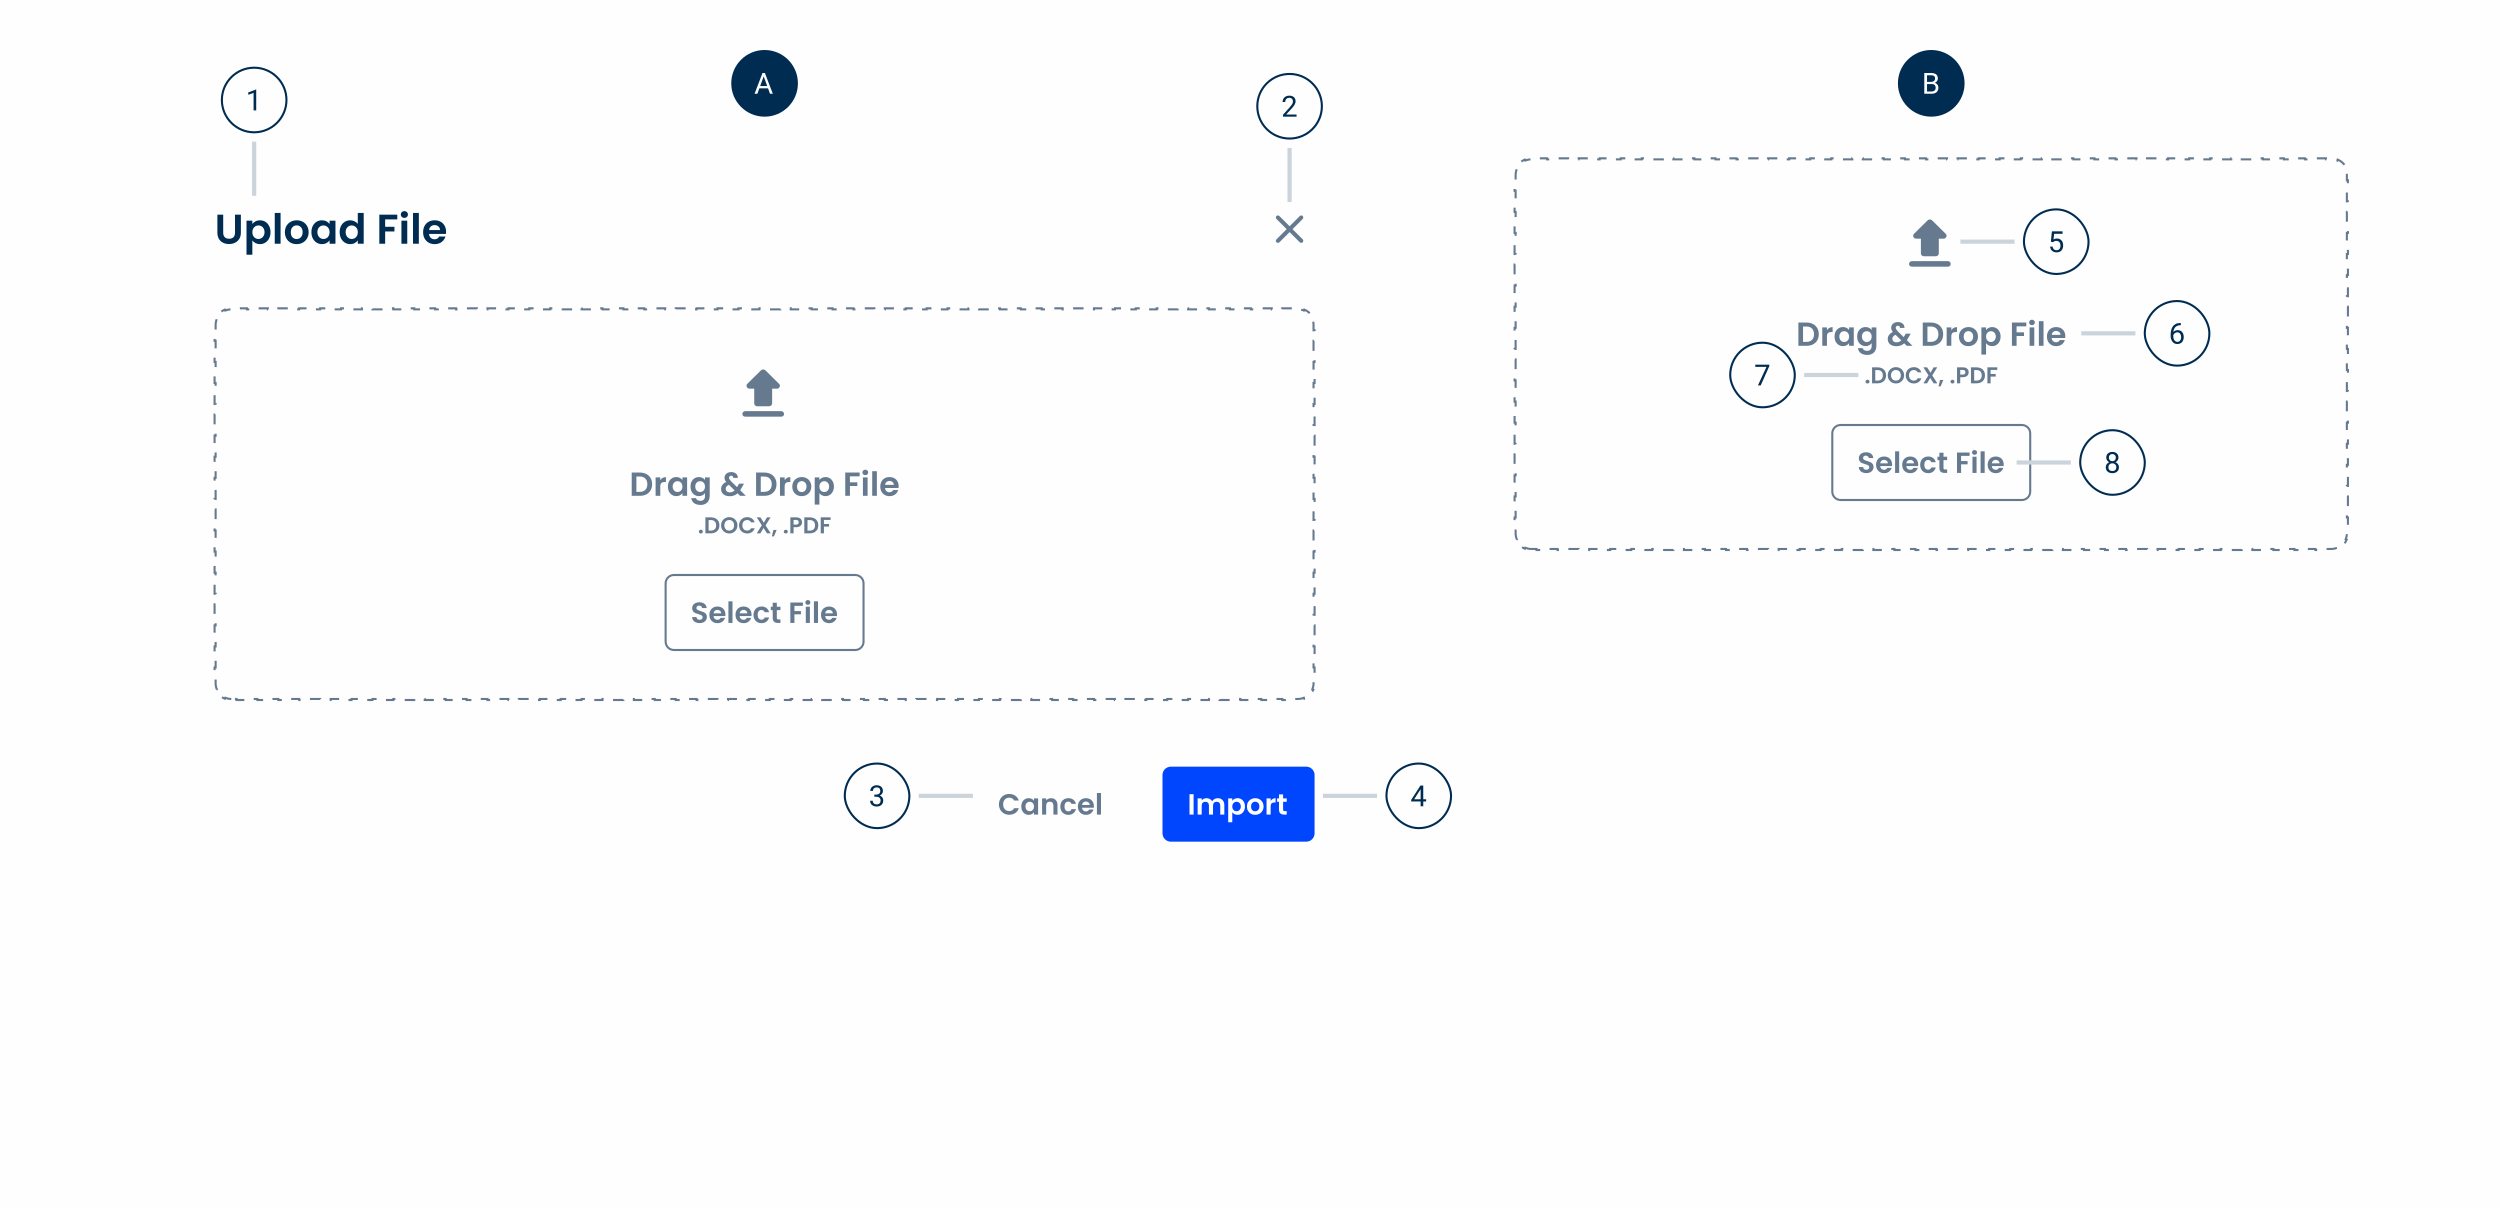 <svg width="1200" height="580" viewBox="0 0 1200 580" fill="none" xmlns="http://www.w3.org/2000/svg">
<g clip-path="url(#clip0_306_3403)">
<path d="M1200 0H0V580H1200V0Z" fill="#FEFEFE"/>
<path d="M383 40C383 31.163 375.837 24 367 24C358.163 24 351 31.163 351 40C351 48.837 358.163 56 367 56C375.837 56 383 48.837 383 40Z" fill="#002C52"/>
<path d="M366.84 35.929L363.545 45H362.198L365.992 35.047H366.86L366.84 35.929ZM369.602 45L366.3 35.929L366.279 35.047H367.147L370.955 45H369.602ZM369.431 41.315V42.395H363.839V41.315H369.431Z" fill="#FEFEFE"/>
<path d="M943 40C943 31.163 935.837 24 927 24C918.163 24 911 31.163 911 40C911 48.837 918.163 56 927 56C935.837 56 943 48.837 943 40Z" fill="#002C52"/>
<path d="M927.203 40.345H924.681L924.667 39.285H926.957C927.335 39.285 927.666 39.221 927.948 39.094C928.231 38.966 928.45 38.784 928.604 38.547C928.764 38.305 928.844 38.018 928.844 37.685C928.844 37.321 928.773 37.025 928.632 36.797C928.495 36.565 928.283 36.396 927.996 36.291C927.714 36.182 927.354 36.127 926.916 36.127H924.975V45H923.655V35.047H926.916C927.426 35.047 927.882 35.099 928.283 35.204C928.684 35.304 929.024 35.464 929.302 35.683C929.584 35.897 929.799 36.17 929.944 36.503C930.09 36.836 930.163 37.234 930.163 37.699C930.163 38.109 930.058 38.481 929.849 38.813C929.639 39.142 929.347 39.41 928.974 39.62C928.604 39.83 928.172 39.964 927.675 40.023L927.203 40.345ZM927.142 45H924.161L924.906 43.927H927.142C927.561 43.927 927.916 43.854 928.208 43.708C928.504 43.562 928.73 43.357 928.885 43.093C929.04 42.824 929.117 42.507 929.117 42.143C929.117 41.773 929.051 41.454 928.919 41.185C928.787 40.917 928.579 40.709 928.297 40.563C928.014 40.418 927.65 40.345 927.203 40.345H925.323L925.337 39.285H927.907L928.188 39.668C928.666 39.709 929.072 39.846 929.404 40.078C929.737 40.306 929.99 40.598 930.163 40.953C930.341 41.309 930.43 41.7 930.43 42.129C930.43 42.749 930.293 43.273 930.02 43.701C929.751 44.125 929.37 44.449 928.878 44.672C928.386 44.891 927.807 45 927.142 45Z" fill="#FEFEFE"/>
<g filter="url(#filter0_d_306_3403)">
<g clip-path="url(#clip1_306_3403)">
<path d="M79 84C79 79.582 82.582 76 87 76H647C651.418 76 655 79.582 655 84V408C655 412.418 651.418 416 647 416H87C82.582 416 79 412.418 79 408V84Z" fill="#FEFEFE"/>
<path d="M107.14 99.04V107.68C107.14 108.627 107.387 109.353 107.88 109.86C108.373 110.353 109.067 110.6 109.96 110.6C110.867 110.6 111.567 110.353 112.06 109.86C112.553 109.353 112.8 108.627 112.8 107.68V99.04H115.62V107.66C115.62 108.847 115.36 109.853 114.84 110.68C114.333 111.493 113.647 112.107 112.78 112.52C111.927 112.933 110.973 113.14 109.92 113.14C108.88 113.14 107.933 112.933 107.08 112.52C106.24 112.107 105.573 111.493 105.08 110.68C104.587 109.853 104.34 108.847 104.34 107.66V99.04H107.14ZM121.125 103.52C121.485 103.013 121.979 102.593 122.605 102.26C123.245 101.913 123.972 101.74 124.785 101.74C125.732 101.74 126.585 101.973 127.345 102.44C128.119 102.907 128.725 103.573 129.165 104.44C129.619 105.293 129.845 106.287 129.845 107.42C129.845 108.553 129.619 109.56 129.165 110.44C128.725 111.307 128.119 111.98 127.345 112.46C126.585 112.94 125.732 113.18 124.785 113.18C123.972 113.18 123.252 113.013 122.625 112.68C122.012 112.347 121.512 111.927 121.125 111.42V118.28H118.325V101.92H121.125V103.52ZM126.985 107.42C126.985 106.753 126.845 106.18 126.565 105.7C126.299 105.207 125.939 104.833 125.485 104.58C125.045 104.327 124.565 104.2 124.045 104.2C123.539 104.2 123.059 104.333 122.605 104.6C122.165 104.853 121.805 105.227 121.525 105.72C121.259 106.213 121.125 106.793 121.125 107.46C121.125 108.127 121.259 108.707 121.525 109.2C121.805 109.693 122.165 110.073 122.605 110.34C123.059 110.593 123.539 110.72 124.045 110.72C124.565 110.72 125.045 110.587 125.485 110.32C125.939 110.053 126.299 109.673 126.565 109.18C126.845 108.687 126.985 108.1 126.985 107.42ZM134.68 98.2V113H131.88V98.2H134.68ZM142.366 113.18C141.3 113.18 140.34 112.947 139.486 112.48C138.633 112 137.96 111.327 137.466 110.46C136.986 109.593 136.746 108.593 136.746 107.46C136.746 106.327 136.993 105.327 137.486 104.46C137.993 103.593 138.68 102.927 139.546 102.46C140.413 101.98 141.38 101.74 142.446 101.74C143.513 101.74 144.48 101.98 145.346 102.46C146.213 102.927 146.893 103.593 147.386 104.46C147.893 105.327 148.146 106.327 148.146 107.46C148.146 108.593 147.886 109.593 147.366 110.46C146.86 111.327 146.166 112 145.286 112.48C144.42 112.947 143.446 113.18 142.366 113.18ZM142.366 110.74C142.873 110.74 143.346 110.62 143.786 110.38C144.24 110.127 144.6 109.753 144.866 109.26C145.133 108.767 145.266 108.167 145.266 107.46C145.266 106.407 144.986 105.6 144.426 105.04C143.88 104.467 143.206 104.18 142.406 104.18C141.606 104.18 140.933 104.467 140.386 105.04C139.853 105.6 139.586 106.407 139.586 107.46C139.586 108.513 139.846 109.327 140.366 109.9C140.9 110.46 141.566 110.74 142.366 110.74ZM149.48 107.42C149.48 106.3 149.7 105.307 150.14 104.44C150.594 103.573 151.2 102.907 151.96 102.44C152.734 101.973 153.594 101.74 154.54 101.74C155.367 101.74 156.087 101.907 156.7 102.24C157.327 102.573 157.827 102.993 158.2 103.5V101.92H161.02V113H158.2V111.38C157.84 111.9 157.34 112.333 156.7 112.68C156.074 113.013 155.347 113.18 154.52 113.18C153.587 113.18 152.734 112.94 151.96 112.46C151.2 111.98 150.594 111.307 150.14 110.44C149.7 109.56 149.48 108.553 149.48 107.42ZM158.2 107.46C158.2 106.78 158.067 106.2 157.8 105.72C157.534 105.227 157.174 104.853 156.72 104.6C156.267 104.333 155.78 104.2 155.26 104.2C154.74 104.2 154.26 104.327 153.82 104.58C153.38 104.833 153.02 105.207 152.74 105.7C152.474 106.18 152.34 106.753 152.34 107.42C152.34 108.087 152.474 108.673 152.74 109.18C153.02 109.673 153.38 110.053 153.82 110.32C154.274 110.587 154.754 110.72 155.26 110.72C155.78 110.72 156.267 110.593 156.72 110.34C157.174 110.073 157.534 109.7 157.8 109.22C158.067 108.727 158.2 108.14 158.2 107.46ZM163.035 107.42C163.035 106.3 163.255 105.307 163.695 104.44C164.148 103.573 164.762 102.907 165.535 102.44C166.308 101.973 167.168 101.74 168.115 101.74C168.835 101.74 169.522 101.9 170.175 102.22C170.828 102.527 171.348 102.94 171.735 103.46V98.2H174.575V113H171.735V111.36C171.388 111.907 170.902 112.347 170.275 112.68C169.648 113.013 168.922 113.18 168.095 113.18C167.162 113.18 166.308 112.94 165.535 112.46C164.762 111.98 164.148 111.307 163.695 110.44C163.255 109.56 163.035 108.553 163.035 107.42ZM171.755 107.46C171.755 106.78 171.622 106.2 171.355 105.72C171.088 105.227 170.728 104.853 170.275 104.6C169.822 104.333 169.335 104.2 168.815 104.2C168.295 104.2 167.815 104.327 167.375 104.58C166.935 104.833 166.575 105.207 166.295 105.7C166.028 106.18 165.895 106.753 165.895 107.42C165.895 108.087 166.028 108.673 166.295 109.18C166.575 109.673 166.935 110.053 167.375 110.32C167.828 110.587 168.308 110.72 168.815 110.72C169.335 110.72 169.822 110.593 170.275 110.34C170.728 110.073 171.088 109.7 171.355 109.22C171.622 108.727 171.755 108.14 171.755 107.46ZM190.695 99.04V101.3H184.875V104.88H189.335V107.1H184.875V113H182.075V99.04H190.695ZM194.101 100.6C193.607 100.6 193.194 100.447 192.861 100.14C192.541 99.82 192.381 99.427 192.381 98.96C192.381 98.493 192.541 98.107 192.861 97.8C193.194 97.48 193.607 97.32 194.101 97.32C194.594 97.32 195.001 97.48 195.321 97.8C195.654 98.107 195.821 98.493 195.821 98.96C195.821 99.427 195.654 99.82 195.321 100.14C195.001 100.447 194.594 100.6 194.101 100.6ZM195.481 101.92V113H192.681V101.92H195.481ZM201.047 98.2V113H198.247V98.2H201.047ZM214.114 107.22C214.114 107.62 214.087 107.98 214.034 108.3H205.934C206 109.1 206.28 109.727 206.774 110.18C207.267 110.633 207.874 110.86 208.594 110.86C209.634 110.86 210.374 110.413 210.814 109.52H213.834C213.514 110.587 212.9 111.467 211.994 112.16C211.087 112.84 209.974 113.18 208.654 113.18C207.587 113.18 206.627 112.947 205.774 112.48C204.934 112 204.274 111.327 203.794 110.46C203.327 109.593 203.094 108.593 203.094 107.46C203.094 106.313 203.327 105.307 203.794 104.44C204.26 103.573 204.914 102.907 205.754 102.44C206.594 101.973 207.56 101.74 208.654 101.74C209.707 101.74 210.647 101.967 211.474 102.42C212.314 102.873 212.96 103.52 213.414 104.36C213.88 105.187 214.114 106.14 214.114 107.22ZM211.214 106.42C211.2 105.7 210.94 105.127 210.434 104.7C209.927 104.26 209.307 104.04 208.574 104.04C207.88 104.04 207.294 104.253 206.814 104.68C206.347 105.093 206.06 105.673 205.954 106.42H211.214Z" fill="#002C52"/>
<path d="M619 107.406L614.102 112.305C613.914 112.477 613.68 112.562 613.398 112.562C613.117 112.562 612.883 112.477 612.695 112.305C612.508 112.117 612.414 111.883 612.414 111.602C612.414 111.32 612.508 111.086 612.695 110.898L617.594 106L612.695 101.102C612.508 100.914 612.414 100.68 612.414 100.398C612.414 100.117 612.508 99.883 612.695 99.695C612.883 99.508 613.117 99.414 613.398 99.414C613.68 99.414 613.914 99.508 614.102 99.695L619 104.594L623.898 99.695C624.086 99.508 624.32 99.414 624.602 99.414C624.883 99.414 625.109 99.508 625.281 99.695C625.469 99.883 625.562 100.117 625.562 100.398C625.562 100.68 625.477 100.914 625.305 101.102L620.406 106L625.305 110.898C625.477 111.086 625.562 111.32 625.562 111.602C625.562 111.883 625.469 112.117 625.281 112.305C625.109 112.477 624.883 112.562 624.602 112.562C624.32 112.562 624.086 112.477 623.898 112.305L619 107.406Z" fill="#65798F"/>
<path d="M111 331.5C109.982 331.5 109.013 331.298 108.129 330.931L107.938 331.393C105.982 330.582 104.418 329.018 103.607 327.062L104.069 326.871C103.702 325.987 103.5 325.018 103.5 324V321.471H103V316.412H103.5V311.353H103V306.294H103.5V301.235H103V296.176H103.5V291.118H103V286.059H103.5V281H103V275.941H103.5V270.882H103V265.824H103.5V260.765H103V255.706H103.5V250.647H103V245.588H103.5V240.529H103V235.471H103.5V230.412H103V225.353H103.5V220.294H103V215.235H103.5V210.176H103V205.118H103.5V200.059H103V195H103.5V189.941H103V184.882H103.5V179.824H103V174.765H103.5V169.706H103V164.647H103.5V159.588H103V154.529H103.5V152C103.5 150.982 103.702 150.013 104.069 149.129L103.607 148.938C104.418 146.982 105.982 145.418 107.938 144.607L108.129 145.069C109.013 144.702 109.982 144.5 111 144.5H113.51V144H118.529V144.5H123.549V144H128.569V144.5H133.588V144H138.608V144.5H143.627V144H148.647V144.5H153.667V144H158.686V144.5H163.706V144H168.725V144.5H173.745V144H178.765V144.5H183.784V144H188.804V144.5H193.824V144H198.843V144.5H203.863V144H208.882V144.5H213.902V144H218.922V144.5H223.941V144H228.961V144.5H233.98V144H239V144.5H244.02V144H249.039V144.5H254.059V144H259.078V144.5H264.098V144H269.118V144.5H274.137V144H279.157V144.5H284.176V144H289.196V144.5H294.216V144H299.235V144.5H304.255V144H309.275V144.5H314.294V144H319.314V144.5H324.333V144H329.353V144.5H334.373V144H339.392V144.5H344.412V144H349.431V144.5H354.451V144H359.471V144.5H364.49V144H369.51V144.5H374.529V144H379.549V144.5H384.569V144H389.588V144.5H394.608V144H399.628V144.5H404.647V144H409.667V144.5H414.686V144H419.706V144.5H424.726V144H429.745V144.5H434.765V144H439.785V144.5H444.804V144H449.824V144.5H454.843V144H459.863V144.5H464.883V144H469.902V144.5H474.922V144H479.941V144.5H484.961V144H489.981V144.5H495V144H500.02V144.5H505.04V144H510.059V144.5H515.079V144H520.098V144.5H525.118V144H530.138V144.5H535.157V144H540.177V144.5H545.197V144H550.216V144.5H555.236V144H560.255V144.5H565.275V144H570.295V144.5H575.314V144H580.334V144.5H585.354V144H590.373V144.5H595.393V144H600.412V144.5H605.432V144H610.452V144.5H615.471V144H620.491V144.5H623C624.018 144.5 624.987 144.702 625.871 145.069L626.062 144.607C628.018 145.418 629.582 146.982 630.393 148.938L629.931 149.129C630.297 150.013 630.5 150.982 630.5 152V154.529H631V159.588H630.5V164.647H631V169.706H630.5V174.765H631V179.824H630.5V184.882H631V189.941H630.5V195H631V200.059H630.5V205.118H631V210.176H630.5V215.235H631V220.294H630.5V225.353H631V230.412H630.5V235.471H631V240.529H630.5V245.588H631V250.647H630.5V255.706H631V260.765H630.5V265.824H631V270.882H630.5V275.941H631V281H630.5V286.059H631V291.118H630.5V296.176H631V301.235H630.5V306.294H631V311.353H630.5V316.412H631V321.471H630.5V324C630.5 325.018 630.297 325.987 629.931 326.871L630.393 327.062C629.582 329.018 628.018 330.582 626.062 331.393L625.871 330.931C624.987 331.298 624.018 331.5 623 331.5H620.49V332H615.471V331.5H610.451V332H605.431V331.5H600.412V332H595.392V331.5H590.373V332H585.353V331.5H580.333V332H575.314V331.5H570.294V332H565.275V331.5H560.255V332H555.235V331.5H550.216V332H545.196V331.5H540.176V332H535.157V331.5H530.137V332H525.118V331.5H520.098V332H515.078V331.5H510.059V332H505.039V331.5H500.02V332H495V331.5H489.98V332H484.961V331.5H479.941V332H474.922V331.5H469.902V332H464.882V331.5H459.863V332H454.843V331.5H449.824V332H444.804V331.5H439.784V332H434.765V331.5H429.745V332H424.725V331.5H419.706V332H414.686V331.5H409.667V332H404.647V331.5H399.627V332H394.608V331.5H389.588V332H384.569V331.5H379.549V332H374.529V331.5H369.51V332H364.49V331.5H359.471V332H354.451V331.5H349.431V332H344.412V331.5H339.392V332H334.372V331.5H329.353V332H324.333V331.5H319.314V332H314.294V331.5H309.274V332H304.255V331.5H299.235V332H294.215V331.5H289.196V332H284.176V331.5H279.157V332H274.137V331.5H269.117V332H264.098V331.5H259.078V332H254.059V331.5H249.039V332H244.019V331.5H239V332H233.98V331.5H228.96V332H223.941V331.5H218.921V332H213.902V331.5H208.882V332H203.862V331.5H198.843V332H193.823V331.5H188.803V332H183.784V331.5H178.764V332H173.745V331.5H168.725V332H163.705V331.5H158.686V332H153.666V331.5H148.646V332H143.627V331.5H138.607V332H133.588V331.5H128.568V332H123.548V331.5H118.529V332H113.509V331.5H111Z" fill="#FEFEFE"/>
<path d="M111 331.5C109.982 331.5 109.013 331.298 108.129 330.931L107.938 331.393C105.982 330.582 104.418 329.018 103.607 327.062L104.069 326.871C103.702 325.987 103.5 325.018 103.5 324V321.471H103V316.412H103.5V311.353H103V306.294H103.5V301.235H103V296.176H103.5V291.118H103V286.059H103.5V281H103V275.941H103.5V270.882H103V265.824H103.5V260.765H103V255.706H103.5V250.647H103V245.588H103.5V240.529H103V235.471H103.5V230.412H103V225.353H103.5V220.294H103V215.235H103.5V210.176H103V205.118H103.5V200.059H103V195H103.5V189.941H103V184.882H103.5V179.824H103V174.765H103.5V169.706H103V164.647H103.5V159.588H103V154.529H103.5V152C103.5 150.982 103.702 150.013 104.069 149.129L103.607 148.938C104.418 146.982 105.982 145.418 107.938 144.607L108.129 145.069C109.013 144.702 109.982 144.5 111 144.5H113.51V144H118.529V144.5H123.549V144H128.569V144.5H133.588V144H138.608V144.5H143.627V144H148.647V144.5H153.667V144H158.686V144.5H163.706V144H168.725V144.5H173.745V144H178.765V144.5H183.784V144H188.804V144.5H193.824V144H198.843V144.5H203.863V144H208.882V144.5H213.902V144H218.922V144.5H223.941V144H228.961V144.5H233.98V144H239V144.5H244.02V144H249.039V144.5H254.059V144H259.078V144.5H264.098V144H269.118V144.5H274.137V144H279.157V144.5H284.176V144H289.196V144.5H294.216V144H299.235V144.5H304.255V144H309.275V144.5H314.294V144H319.314V144.5H324.333V144H329.353V144.5H334.373V144H339.392V144.5H344.412V144H349.431V144.5H354.451V144H359.471V144.5H364.49V144H369.51V144.5H374.529V144H379.549V144.5H384.569V144H389.588V144.5H394.608V144H399.628V144.5H404.647V144H409.667V144.5H414.686V144H419.706V144.5H424.726V144H429.745V144.5H434.765V144H439.785V144.5H444.804V144H449.824V144.5H454.843V144H459.863V144.5H464.883V144H469.902V144.5H474.922V144H479.941V144.5H484.961V144H489.981V144.5H495V144H500.02V144.5H505.04V144H510.059V144.5H515.079V144H520.098V144.5H525.118V144H530.138V144.5H535.157V144H540.177V144.5H545.197V144H550.216V144.5H555.236V144H560.255V144.5H565.275V144H570.295V144.5H575.314V144H580.334V144.5H585.354V144H590.373V144.5H595.393V144H600.412V144.5H605.432V144H610.452V144.5H615.471V144H620.491V144.5H623C624.018 144.5 624.987 144.702 625.871 145.069L626.062 144.607C628.018 145.418 629.582 146.982 630.393 148.938L629.931 149.129C630.297 150.013 630.5 150.982 630.5 152V154.529H631V159.588H630.5V164.647H631V169.706H630.5V174.765H631V179.824H630.5V184.882H631V189.941H630.5V195H631V200.059H630.5V205.118H631V210.176H630.5V215.235H631V220.294H630.5V225.353H631V230.412H630.5V235.471H631V240.529H630.5V245.588H631V250.647H630.5V255.706H631V260.765H630.5V265.824H631V270.882H630.5V275.941H631V281H630.5V286.059H631V291.118H630.5V296.176H631V301.235H630.5V306.294H631V311.353H630.5V316.412H631V321.471H630.5V324C630.5 325.018 630.297 325.987 629.931 326.871L630.393 327.062C629.582 329.018 628.018 330.582 626.062 331.393L625.871 330.931C624.987 331.298 624.018 331.5 623 331.5H620.49V332H615.471V331.5H610.451V332H605.431V331.5H600.412V332H595.392V331.5H590.373V332H585.353V331.5H580.333V332H575.314V331.5H570.294V332H565.275V331.5H560.255V332H555.235V331.5H550.216V332H545.196V331.5H540.176V332H535.157V331.5H530.137V332H525.118V331.5H520.098V332H515.078V331.5H510.059V332H505.039V331.5H500.02V332H495V331.5H489.98V332H484.961V331.5H479.941V332H474.922V331.5H469.902V332H464.882V331.5H459.863V332H454.843V331.5H449.824V332H444.804V331.5H439.784V332H434.765V331.5H429.745V332H424.725V331.5H419.706V332H414.686V331.5H409.667V332H404.647V331.5H399.627V332H394.608V331.5H389.588V332H384.569V331.5H379.549V332H374.529V331.5H369.51V332H364.49V331.5H359.471V332H354.451V331.5H349.431V332H344.412V331.5H339.392V332H334.372V331.5H329.353V332H324.333V331.5H319.314V332H314.294V331.5H309.274V332H304.255V331.5H299.235V332H294.215V331.5H289.196V332H284.176V331.5H279.157V332H274.137V331.5H269.117V332H264.098V331.5H259.078V332H254.059V331.5H249.039V332H244.019V331.5H239V332H233.98V331.5H228.96V332H223.941V331.5H218.921V332H213.902V331.5H208.882V332H203.862V331.5H198.843V332H193.823V331.5H188.803V332H183.784V331.5H178.764V332H173.745V331.5H168.725V332H163.705V331.5H158.686V332H153.666V331.5H148.646V332H143.627V331.5H138.607V332H133.588V331.5H128.568V332H123.548V331.5H118.529V332H113.509V331.5H111Z" stroke="#65798F" stroke-dasharray="5 5"/>
<path d="M363.438 191C363.062 191 362.729 190.865 362.438 190.594C362.167 190.323 362.031 190 362.031 189.625V182.562H359.75C359.354 182.562 359.021 182.427 358.75 182.156C358.479 181.885 358.333 181.562 358.312 181.188C358.312 180.792 358.458 180.458 358.75 180.188L365.312 173.719C365.583 173.469 365.917 173.344 366.312 173.344C366.729 173.344 367.073 173.469 367.344 173.719L373.906 180.188C374.219 180.458 374.365 180.781 374.344 181.156C374.344 181.531 374.208 181.865 373.938 182.156C373.667 182.427 373.323 182.562 372.906 182.562H370.625V189.625C370.625 190 370.479 190.323 370.188 190.594C369.917 190.865 369.594 191 369.219 191H363.438ZM357.75 193.344C357.354 193.344 357.021 193.479 356.75 193.75C356.479 194 356.344 194.312 356.344 194.688C356.344 195.062 356.469 195.375 356.719 195.625C356.99 195.875 357.333 196 357.75 196H375C375.396 196 375.719 195.875 375.969 195.625C376.219 195.375 376.344 195.062 376.344 194.688C376.344 194.312 376.208 194 375.938 193.75C375.667 193.479 375.333 193.344 374.938 193.344H357.75Z" fill="#65798F"/>
<path d="M307.125 222.832C308.299 222.832 309.328 223.061 310.213 223.52C311.109 223.979 311.797 224.635 312.277 225.488C312.768 226.331 313.013 227.312 313.013 228.432C313.013 229.552 312.768 230.533 312.277 231.376C311.797 232.208 311.109 232.853 310.213 233.312C309.328 233.771 308.299 234 307.125 234H303.221V222.832H307.125ZM307.045 232.096C308.219 232.096 309.125 231.776 309.765 231.136C310.405 230.496 310.725 229.595 310.725 228.432C310.725 227.269 310.405 226.363 309.765 225.712C309.125 225.051 308.219 224.72 307.045 224.72H305.461V232.096H307.045ZM316.93 226.512C317.218 226.043 317.591 225.675 318.05 225.408C318.519 225.141 319.053 225.008 319.65 225.008V227.36H319.058C318.354 227.36 317.821 227.525 317.458 227.856C317.106 228.187 316.93 228.763 316.93 229.584V234H314.69V225.136H316.93V226.512ZM320.583 229.536C320.583 228.64 320.759 227.845 321.111 227.152C321.473 226.459 321.959 225.925 322.567 225.552C323.185 225.179 323.873 224.992 324.631 224.992C325.292 224.992 325.868 225.125 326.359 225.392C326.86 225.659 327.26 225.995 327.559 226.4V225.136H329.815V234H327.559V232.704C327.271 233.12 326.871 233.467 326.359 233.744C325.857 234.011 325.276 234.144 324.615 234.144C323.868 234.144 323.185 233.952 322.567 233.568C321.959 233.184 321.473 232.645 321.111 231.952C320.759 231.248 320.583 230.443 320.583 229.536ZM327.559 229.568C327.559 229.024 327.452 228.56 327.239 228.176C327.025 227.781 326.737 227.483 326.375 227.28C326.012 227.067 325.623 226.96 325.207 226.96C324.791 226.96 324.407 227.061 324.055 227.264C323.703 227.467 323.415 227.765 323.191 228.16C322.977 228.544 322.871 229.003 322.871 229.536C322.871 230.069 322.977 230.539 323.191 230.944C323.415 231.339 323.703 231.643 324.055 231.856C324.417 232.069 324.801 232.176 325.207 232.176C325.623 232.176 326.012 232.075 326.375 231.872C326.737 231.659 327.025 231.36 327.239 230.976C327.452 230.581 327.559 230.112 327.559 229.568ZM335.474 224.992C336.136 224.992 336.717 225.125 337.218 225.392C337.72 225.648 338.114 225.984 338.402 226.4V225.136H340.658V234.064C340.658 234.885 340.493 235.616 340.162 236.256C339.832 236.907 339.336 237.419 338.674 237.792C338.013 238.176 337.213 238.368 336.274 238.368C335.016 238.368 333.981 238.075 333.17 237.488C332.37 236.901 331.917 236.101 331.81 235.088H334.034C334.152 235.493 334.402 235.813 334.786 236.048C335.181 236.293 335.656 236.416 336.21 236.416C336.861 236.416 337.389 236.219 337.794 235.824C338.2 235.44 338.402 234.853 338.402 234.064V232.688C338.114 233.104 337.714 233.451 337.202 233.728C336.701 234.005 336.125 234.144 335.474 234.144C334.728 234.144 334.045 233.952 333.426 233.568C332.808 233.184 332.317 232.645 331.954 231.952C331.602 231.248 331.426 230.443 331.426 229.536C331.426 228.64 331.602 227.845 331.954 227.152C332.317 226.459 332.802 225.925 333.41 225.552C334.029 225.179 334.717 224.992 335.474 224.992ZM338.402 229.568C338.402 229.024 338.296 228.56 338.082 228.176C337.869 227.781 337.581 227.483 337.218 227.28C336.856 227.067 336.466 226.96 336.05 226.96C335.634 226.96 335.25 227.061 334.898 227.264C334.546 227.467 334.258 227.765 334.034 228.16C333.821 228.544 333.714 229.003 333.714 229.536C333.714 230.069 333.821 230.539 334.034 230.944C334.258 231.339 334.546 231.643 334.898 231.856C335.261 232.069 335.645 232.176 336.05 232.176C336.466 232.176 336.856 232.075 337.218 231.872C337.581 231.659 337.869 231.36 338.082 230.976C338.296 230.581 338.402 230.112 338.402 229.568ZM355.251 234L354.035 232.8C353 233.728 351.736 234.192 350.243 234.192C349.421 234.192 348.696 234.053 348.067 233.776C347.448 233.488 346.968 233.088 346.627 232.576C346.285 232.053 346.115 231.451 346.115 230.768C346.115 230.032 346.323 229.371 346.739 228.784C347.155 228.197 347.768 227.723 348.579 227.36C348.291 227.008 348.083 226.672 347.955 226.352C347.827 226.021 347.763 225.669 347.763 225.296C347.763 224.784 347.896 224.325 348.163 223.92C348.429 223.504 348.808 223.179 349.299 222.944C349.8 222.709 350.381 222.592 351.043 222.592C351.715 222.592 352.291 222.72 352.771 222.976C353.251 223.232 353.608 223.573 353.843 224C354.077 224.427 354.179 224.901 354.147 225.424H351.971C351.981 225.072 351.896 224.805 351.715 224.624C351.533 224.432 351.288 224.336 350.979 224.336C350.68 224.336 350.429 224.427 350.227 224.608C350.035 224.779 349.939 225.003 349.939 225.28C349.939 225.547 350.019 225.813 350.179 226.08C350.339 226.336 350.6 226.656 350.963 227.04L353.779 229.824C353.8 229.803 353.816 229.781 353.827 229.76C353.837 229.739 353.848 229.717 353.859 229.696L354.771 228.176H357.107L355.987 230.144C355.773 230.56 355.544 230.955 355.299 231.328L358.003 234H355.251ZM350.307 232.336C351.181 232.336 351.955 232.027 352.627 231.408L349.875 228.688C348.84 229.147 348.323 229.797 348.323 230.64C348.323 231.12 348.504 231.525 348.867 231.856C349.229 232.176 349.709 232.336 350.307 232.336ZM366.828 222.832C368.002 222.832 369.031 223.061 369.916 223.52C370.812 223.979 371.5 224.635 371.98 225.488C372.471 226.331 372.716 227.312 372.716 228.432C372.716 229.552 372.471 230.533 371.98 231.376C371.5 232.208 370.812 232.853 369.916 233.312C369.031 233.771 368.002 234 366.828 234H362.924V222.832H366.828ZM366.748 232.096C367.922 232.096 368.828 231.776 369.468 231.136C370.108 230.496 370.428 229.595 370.428 228.432C370.428 227.269 370.108 226.363 369.468 225.712C368.828 225.051 367.922 224.72 366.748 224.72H365.164V232.096H366.748ZM376.633 226.512C376.921 226.043 377.294 225.675 377.753 225.408C378.222 225.141 378.756 225.008 379.353 225.008V227.36H378.761C378.057 227.36 377.524 227.525 377.161 227.856C376.809 228.187 376.633 228.763 376.633 229.584V234H374.393V225.136H376.633V226.512ZM384.798 234.144C383.944 234.144 383.176 233.957 382.494 233.584C381.811 233.2 381.272 232.661 380.878 231.968C380.494 231.275 380.302 230.475 380.302 229.568C380.302 228.661 380.499 227.861 380.894 227.168C381.299 226.475 381.848 225.941 382.542 225.568C383.235 225.184 384.008 224.992 384.862 224.992C385.715 224.992 386.488 225.184 387.182 225.568C387.875 225.941 388.419 226.475 388.814 227.168C389.219 227.861 389.422 228.661 389.422 229.568C389.422 230.475 389.214 231.275 388.798 231.968C388.392 232.661 387.838 233.2 387.134 233.584C386.44 233.957 385.662 234.144 384.798 234.144ZM384.798 232.192C385.203 232.192 385.582 232.096 385.934 231.904C386.296 231.701 386.584 231.403 386.798 231.008C387.011 230.613 387.118 230.133 387.118 229.568C387.118 228.725 386.894 228.08 386.446 227.632C386.008 227.173 385.47 226.944 384.83 226.944C384.19 226.944 383.651 227.173 383.214 227.632C382.787 228.08 382.574 228.725 382.574 229.568C382.574 230.411 382.782 231.061 383.198 231.52C383.624 231.968 384.158 232.192 384.798 232.192ZM393.305 226.416C393.593 226.011 393.988 225.675 394.489 225.408C395.001 225.131 395.582 224.992 396.233 224.992C396.99 224.992 397.673 225.179 398.281 225.552C398.9 225.925 399.385 226.459 399.737 227.152C400.1 227.835 400.281 228.629 400.281 229.536C400.281 230.443 400.1 231.248 399.737 231.952C399.385 232.645 398.9 233.184 398.281 233.568C397.673 233.952 396.99 234.144 396.233 234.144C395.582 234.144 395.006 234.011 394.505 233.744C394.014 233.477 393.614 233.141 393.305 232.736V238.224H391.065V225.136H393.305V226.416ZM397.993 229.536C397.993 229.003 397.881 228.544 397.657 228.16C397.444 227.765 397.156 227.467 396.793 227.264C396.441 227.061 396.057 226.96 395.641 226.96C395.236 226.96 394.852 227.067 394.489 227.28C394.137 227.483 393.849 227.781 393.625 228.176C393.412 228.571 393.305 229.035 393.305 229.568C393.305 230.101 393.412 230.565 393.625 230.96C393.849 231.355 394.137 231.659 394.489 231.872C394.852 232.075 395.236 232.176 395.641 232.176C396.057 232.176 396.441 232.069 396.793 231.856C397.156 231.643 397.444 231.339 397.657 230.944C397.881 230.549 397.993 230.08 397.993 229.536ZM412.617 222.832V224.64H407.961V227.504H411.529V229.28H407.961V234H405.721V222.832H412.617ZM415.342 224.08C414.947 224.08 414.616 223.957 414.35 223.712C414.094 223.456 413.966 223.141 413.966 222.768C413.966 222.395 414.094 222.085 414.35 221.84C414.616 221.584 414.947 221.456 415.342 221.456C415.736 221.456 416.062 221.584 416.318 221.84C416.584 222.085 416.718 222.395 416.718 222.768C416.718 223.141 416.584 223.456 416.318 223.712C416.062 223.957 415.736 224.08 415.342 224.08ZM416.446 225.136V234H414.206V225.136H416.446ZM420.899 222.16V234H418.659V222.16H420.899ZM431.352 229.376C431.352 229.696 431.33 229.984 431.288 230.24H424.808C424.861 230.88 425.085 231.381 425.48 231.744C425.874 232.107 426.36 232.288 426.936 232.288C427.768 232.288 428.36 231.931 428.712 231.216H431.128C430.872 232.069 430.381 232.773 429.656 233.328C428.93 233.872 428.04 234.144 426.984 234.144C426.13 234.144 425.362 233.957 424.68 233.584C424.008 233.2 423.48 232.661 423.096 231.968C422.722 231.275 422.536 230.475 422.536 229.568C422.536 228.651 422.722 227.845 423.096 227.152C423.469 226.459 423.992 225.925 424.664 225.552C425.336 225.179 426.109 224.992 426.984 224.992C427.826 224.992 428.578 225.173 429.24 225.536C429.912 225.899 430.429 226.416 430.792 227.088C431.165 227.749 431.352 228.512 431.352 229.376ZM429.032 228.736C429.021 228.16 428.813 227.701 428.408 227.36C428.002 227.008 427.506 226.832 426.92 226.832C426.365 226.832 425.896 227.003 425.512 227.344C425.138 227.675 424.909 228.139 424.824 228.736H429.032Z" fill="#65798F"/>
<path d="M336.419 252.077C336.14 252.077 335.909 251.993 335.726 251.824C335.55 251.648 335.462 251.432 335.462 251.175C335.462 250.918 335.55 250.706 335.726 250.537C335.909 250.361 336.14 250.273 336.419 250.273C336.69 250.273 336.914 250.361 337.09 250.537C337.266 250.706 337.354 250.918 337.354 251.175C337.354 251.432 337.266 251.648 337.09 251.824C336.914 251.993 336.69 252.077 336.419 252.077ZM341.278 244.322C342.085 244.322 342.792 244.48 343.401 244.795C344.017 245.11 344.49 245.561 344.82 246.148C345.157 246.727 345.326 247.402 345.326 248.172C345.326 248.942 345.157 249.617 344.82 250.196C344.49 250.768 344.017 251.212 343.401 251.527C342.792 251.842 342.085 252 341.278 252H338.594V244.322H341.278ZM341.223 250.691C342.03 250.691 342.653 250.471 343.093 250.031C343.533 249.591 343.753 248.971 343.753 248.172C343.753 247.373 343.533 246.749 343.093 246.302C342.653 245.847 342.03 245.62 341.223 245.62H340.134V250.691H341.223ZM350.043 252.077C349.324 252.077 348.664 251.908 348.063 251.571C347.461 251.234 346.985 250.768 346.633 250.174C346.281 249.573 346.105 248.894 346.105 248.139C346.105 247.391 346.281 246.72 346.633 246.126C346.985 245.525 347.461 245.055 348.063 244.718C348.664 244.381 349.324 244.212 350.043 244.212C350.769 244.212 351.429 244.381 352.023 244.718C352.624 245.055 353.097 245.525 353.442 246.126C353.794 246.72 353.97 247.391 353.97 248.139C353.97 248.894 353.794 249.573 353.442 250.174C353.097 250.768 352.624 251.234 352.023 251.571C351.421 251.908 350.761 252.077 350.043 252.077ZM350.043 250.702C350.505 250.702 350.912 250.599 351.264 250.394C351.616 250.181 351.891 249.881 352.089 249.492C352.287 249.103 352.386 248.652 352.386 248.139C352.386 247.626 352.287 247.178 352.089 246.797C351.891 246.408 351.616 246.111 351.264 245.906C350.912 245.701 350.505 245.598 350.043 245.598C349.581 245.598 349.17 245.701 348.811 245.906C348.459 246.111 348.184 246.408 347.986 246.797C347.788 247.178 347.689 247.626 347.689 248.139C347.689 248.652 347.788 249.103 347.986 249.492C348.184 249.881 348.459 250.181 348.811 250.394C349.17 250.599 349.581 250.702 350.043 250.702ZM354.741 248.15C354.741 247.395 354.91 246.72 355.247 246.126C355.592 245.525 356.058 245.059 356.644 244.729C357.238 244.392 357.902 244.223 358.635 244.223C359.493 244.223 360.245 244.443 360.89 244.883C361.536 245.323 361.987 245.932 362.243 246.709H360.472C360.296 246.342 360.047 246.067 359.724 245.884C359.409 245.701 359.042 245.609 358.624 245.609C358.177 245.609 357.777 245.715 357.425 245.928C357.081 246.133 356.809 246.427 356.611 246.808C356.421 247.189 356.325 247.637 356.325 248.15C356.325 248.656 356.421 249.103 356.611 249.492C356.809 249.873 357.081 250.17 357.425 250.383C357.777 250.588 358.177 250.691 358.624 250.691C359.042 250.691 359.409 250.599 359.724 250.416C360.047 250.225 360.296 249.947 360.472 249.58H362.243C361.987 250.365 361.536 250.977 360.89 251.417C360.252 251.85 359.501 252.066 358.635 252.066C357.902 252.066 357.238 251.901 356.644 251.571C356.058 251.234 355.592 250.768 355.247 250.174C354.91 249.58 354.741 248.905 354.741 248.15ZM368.157 252L366.496 249.415L364.989 252H363.251L365.671 248.128L363.218 244.322H364.989L366.65 246.896L368.146 244.322H369.884L367.475 248.183L369.928 252H368.157ZM372.783 250.383L371.496 253.474H370.506L371.221 250.383H372.783ZM377.196 252.077C376.917 252.077 376.686 251.993 376.503 251.824C376.327 251.648 376.239 251.432 376.239 251.175C376.239 250.918 376.327 250.706 376.503 250.537C376.686 250.361 376.917 250.273 377.196 250.273C377.467 250.273 377.691 250.361 377.867 250.537C378.043 250.706 378.131 250.918 378.131 251.175C378.131 251.432 378.043 251.648 377.867 251.824C377.691 251.993 377.467 252.077 377.196 252.077ZM384.97 246.698C384.97 247.109 384.871 247.494 384.673 247.853C384.483 248.212 384.178 248.502 383.76 248.722C383.35 248.942 382.829 249.052 382.198 249.052H380.911V252H379.371V244.322H382.198C382.792 244.322 383.298 244.425 383.716 244.63C384.134 244.835 384.446 245.118 384.651 245.477C384.864 245.836 384.97 246.243 384.97 246.698ZM382.132 247.809C382.558 247.809 382.873 247.714 383.078 247.523C383.284 247.325 383.386 247.05 383.386 246.698C383.386 245.95 382.968 245.576 382.132 245.576H380.911V247.809H382.132ZM388.748 244.322C389.554 244.322 390.262 244.48 390.871 244.795C391.487 245.11 391.96 245.561 392.29 246.148C392.627 246.727 392.796 247.402 392.796 248.172C392.796 248.942 392.627 249.617 392.29 250.196C391.96 250.768 391.487 251.212 390.871 251.527C390.262 251.842 389.554 252 388.748 252H386.064V244.322H388.748ZM388.693 250.691C389.499 250.691 390.123 250.471 390.563 250.031C391.003 249.591 391.223 248.971 391.223 248.172C391.223 247.373 391.003 246.749 390.563 246.302C390.123 245.847 389.499 245.62 388.693 245.62H387.604V250.691H388.693ZM398.689 244.322V245.565H395.488V247.534H397.941V248.755H395.488V252H393.948V244.322H398.689Z" fill="#65798F"/>
<path d="M319.5 276C319.5 273.791 321.291 272 323.5 272H410.5C412.709 272 414.5 273.791 414.5 276V304C414.5 306.209 412.709 308 410.5 308H323.5C321.291 308 319.5 306.209 319.5 304V276Z" fill="#FEFEFE"/>
<path d="M319.5 276C319.5 273.791 321.291 272 323.5 272H410.5C412.709 272 414.5 273.791 414.5 276V304C414.5 306.209 412.709 308 410.5 308H323.5C321.291 308 319.5 306.209 319.5 304V276Z" stroke="#65798F"/>
<path d="M335.84 295.098C335.159 295.098 334.543 294.981 333.992 294.748C333.451 294.515 333.021 294.179 332.704 293.74C332.387 293.301 332.223 292.783 332.214 292.186H334.314C334.342 292.587 334.482 292.905 334.734 293.138C334.995 293.371 335.35 293.488 335.798 293.488C336.255 293.488 336.615 293.381 336.876 293.166C337.137 292.942 337.268 292.653 337.268 292.298C337.268 292.009 337.179 291.771 337.002 291.584C336.825 291.397 336.601 291.253 336.33 291.15C336.069 291.038 335.705 290.917 335.238 290.786C334.603 290.599 334.085 290.417 333.684 290.24C333.292 290.053 332.951 289.778 332.662 289.414C332.382 289.041 332.242 288.546 332.242 287.93C332.242 287.351 332.387 286.847 332.676 286.418C332.965 285.989 333.371 285.662 333.894 285.438C334.417 285.205 335.014 285.088 335.686 285.088C336.694 285.088 337.511 285.335 338.136 285.83C338.771 286.315 339.121 286.997 339.186 287.874H337.03C337.011 287.538 336.867 287.263 336.596 287.048C336.335 286.824 335.985 286.712 335.546 286.712C335.163 286.712 334.855 286.81 334.622 287.006C334.398 287.202 334.286 287.487 334.286 287.86C334.286 288.121 334.37 288.341 334.538 288.518C334.715 288.686 334.93 288.826 335.182 288.938C335.443 289.041 335.807 289.162 336.274 289.302C336.909 289.489 337.427 289.675 337.828 289.862C338.229 290.049 338.575 290.329 338.864 290.702C339.153 291.075 339.298 291.565 339.298 292.172C339.298 292.695 339.163 293.18 338.892 293.628C338.621 294.076 338.225 294.435 337.702 294.706C337.179 294.967 336.559 295.098 335.84 295.098ZM348.207 290.954C348.207 291.234 348.189 291.486 348.151 291.71H342.481C342.528 292.27 342.724 292.709 343.069 293.026C343.415 293.343 343.839 293.502 344.343 293.502C345.071 293.502 345.589 293.189 345.897 292.564H348.011C347.787 293.311 347.358 293.927 346.723 294.412C346.089 294.888 345.309 295.126 344.385 295.126C343.639 295.126 342.967 294.963 342.369 294.636C341.781 294.3 341.319 293.829 340.983 293.222C340.657 292.615 340.493 291.915 340.493 291.122C340.493 290.319 340.657 289.615 340.983 289.008C341.31 288.401 341.767 287.935 342.355 287.608C342.943 287.281 343.62 287.118 344.385 287.118C345.123 287.118 345.781 287.277 346.359 287.594C346.947 287.911 347.4 288.364 347.717 288.952C348.044 289.531 348.207 290.198 348.207 290.954ZM346.177 290.394C346.168 289.89 345.986 289.489 345.631 289.19C345.277 288.882 344.843 288.728 344.329 288.728C343.844 288.728 343.433 288.877 343.097 289.176C342.771 289.465 342.57 289.871 342.495 290.394H346.177ZM351.598 284.64V295H349.638V284.64H351.598ZM360.744 290.954C360.744 291.234 360.726 291.486 360.688 291.71H355.018C355.065 292.27 355.261 292.709 355.606 293.026C355.952 293.343 356.376 293.502 356.88 293.502C357.608 293.502 358.126 293.189 358.434 292.564H360.548C360.324 293.311 359.895 293.927 359.26 294.412C358.626 294.888 357.846 295.126 356.922 295.126C356.176 295.126 355.504 294.963 354.906 294.636C354.318 294.3 353.856 293.829 353.52 293.222C353.194 292.615 353.03 291.915 353.03 291.122C353.03 290.319 353.194 289.615 353.52 289.008C353.847 288.401 354.304 287.935 354.892 287.608C355.48 287.281 356.157 287.118 356.922 287.118C357.66 287.118 358.318 287.277 358.896 287.594C359.484 287.911 359.937 288.364 360.254 288.952C360.581 289.531 360.744 290.198 360.744 290.954ZM358.714 290.394C358.705 289.89 358.523 289.489 358.168 289.19C357.814 288.882 357.38 288.728 356.866 288.728C356.381 288.728 355.97 288.877 355.634 289.176C355.308 289.465 355.107 289.871 355.032 290.394H358.714ZM361.671 291.122C361.671 290.319 361.834 289.619 362.161 289.022C362.488 288.415 362.94 287.949 363.519 287.622C364.098 287.286 364.76 287.118 365.507 287.118C366.468 287.118 367.262 287.361 367.887 287.846C368.522 288.322 368.946 288.994 369.161 289.862H367.047C366.935 289.526 366.744 289.265 366.473 289.078C366.212 288.882 365.885 288.784 365.493 288.784C364.933 288.784 364.49 288.989 364.163 289.4C363.836 289.801 363.673 290.375 363.673 291.122C363.673 291.859 363.836 292.433 364.163 292.844C364.49 293.245 364.933 293.446 365.493 293.446C366.286 293.446 366.804 293.091 367.047 292.382H369.161C368.946 293.222 368.522 293.889 367.887 294.384C367.252 294.879 366.459 295.126 365.507 295.126C364.76 295.126 364.098 294.963 363.519 294.636C362.94 294.3 362.488 293.833 362.161 293.236C361.834 292.629 361.671 291.925 361.671 291.122ZM372.879 288.854V292.606C372.879 292.867 372.94 293.059 373.061 293.18C373.192 293.292 373.406 293.348 373.705 293.348H374.615V295H373.383C371.731 295 370.905 294.197 370.905 292.592V288.854H369.981V287.244H370.905V285.326H372.879V287.244H374.615V288.854H372.879ZM385.395 285.228V286.81H381.321V289.316H384.443V290.87H381.321V295H379.361V285.228H385.395ZM387.778 286.32C387.433 286.32 387.144 286.213 386.91 285.998C386.686 285.774 386.574 285.499 386.574 285.172C386.574 284.845 386.686 284.575 386.91 284.36C387.144 284.136 387.433 284.024 387.778 284.024C388.124 284.024 388.408 284.136 388.632 284.36C388.866 284.575 388.982 284.845 388.982 285.172C388.982 285.499 388.866 285.774 388.632 285.998C388.408 286.213 388.124 286.32 387.778 286.32ZM388.744 287.244V295H386.784V287.244H388.744ZM392.641 284.64V295H390.681V284.64H392.641ZM401.787 290.954C401.787 291.234 401.769 291.486 401.731 291.71H396.061C396.108 292.27 396.304 292.709 396.649 293.026C396.995 293.343 397.419 293.502 397.923 293.502C398.651 293.502 399.169 293.189 399.477 292.564H401.591C401.367 293.311 400.938 293.927 400.303 294.412C399.669 294.888 398.889 295.126 397.965 295.126C397.219 295.126 396.547 294.963 395.949 294.636C395.361 294.3 394.899 293.829 394.563 293.222C394.237 292.615 394.073 291.915 394.073 291.122C394.073 290.319 394.237 289.615 394.563 289.008C394.89 288.401 395.347 287.935 395.935 287.608C396.523 287.281 397.2 287.118 397.965 287.118C398.703 287.118 399.361 287.277 399.939 287.594C400.527 287.911 400.98 288.364 401.297 288.952C401.624 289.531 401.787 290.198 401.787 290.954ZM399.757 290.394C399.748 289.89 399.566 289.489 399.211 289.19C398.857 288.882 398.423 288.728 397.909 288.728C397.424 288.728 397.013 288.877 396.677 289.176C396.351 289.465 396.15 289.871 396.075 290.394H399.757Z" fill="#65798F"/>
<path d="M479.49 382.1C479.49 381.139 479.705 380.28 480.134 379.524C480.573 378.759 481.165 378.166 481.912 377.746C482.668 377.317 483.513 377.102 484.446 377.102C485.538 377.102 486.495 377.382 487.316 377.942C488.137 378.502 488.711 379.277 489.038 380.266H486.784C486.56 379.799 486.243 379.449 485.832 379.216C485.431 378.983 484.964 378.866 484.432 378.866C483.863 378.866 483.354 379.001 482.906 379.272C482.467 379.533 482.122 379.907 481.87 380.392C481.627 380.877 481.506 381.447 481.506 382.1C481.506 382.744 481.627 383.313 481.87 383.808C482.122 384.293 482.467 384.671 482.906 384.942C483.354 385.203 483.863 385.334 484.432 385.334C484.964 385.334 485.431 385.217 485.832 384.984C486.243 384.741 486.56 384.387 486.784 383.92H489.038C488.711 384.919 488.137 385.698 487.316 386.258C486.504 386.809 485.547 387.084 484.446 387.084C483.513 387.084 482.668 386.874 481.912 386.454C481.165 386.025 480.573 385.432 480.134 384.676C479.705 383.92 479.49 383.061 479.49 382.1ZM490.208 383.094C490.208 382.31 490.362 381.615 490.67 381.008C490.987 380.401 491.412 379.935 491.944 379.608C492.485 379.281 493.087 379.118 493.75 379.118C494.329 379.118 494.833 379.235 495.262 379.468C495.701 379.701 496.051 379.995 496.312 380.35V379.244H498.286V387H496.312V385.866C496.06 386.23 495.71 386.533 495.262 386.776C494.823 387.009 494.315 387.126 493.736 387.126C493.083 387.126 492.485 386.958 491.944 386.622C491.412 386.286 490.987 385.815 490.67 385.208C490.362 384.592 490.208 383.887 490.208 383.094ZM496.312 383.122C496.312 382.646 496.219 382.24 496.032 381.904C495.845 381.559 495.593 381.297 495.276 381.12C494.959 380.933 494.618 380.84 494.254 380.84C493.89 380.84 493.554 380.929 493.246 381.106C492.938 381.283 492.686 381.545 492.49 381.89C492.303 382.226 492.21 382.627 492.21 383.094C492.21 383.561 492.303 383.971 492.49 384.326C492.686 384.671 492.938 384.937 493.246 385.124C493.563 385.311 493.899 385.404 494.254 385.404C494.618 385.404 494.959 385.315 495.276 385.138C495.593 384.951 495.845 384.69 496.032 384.354C496.219 384.009 496.312 383.598 496.312 383.122ZM504.498 379.132C505.422 379.132 506.169 379.426 506.738 380.014C507.308 380.593 507.592 381.405 507.592 382.45V387H505.632V382.716C505.632 382.1 505.478 381.629 505.17 381.302C504.862 380.966 504.442 380.798 503.91 380.798C503.369 380.798 502.94 380.966 502.622 381.302C502.314 381.629 502.16 382.1 502.16 382.716V387H500.2V379.244H502.16V380.21C502.422 379.874 502.753 379.613 503.154 379.426C503.565 379.23 504.013 379.132 504.498 379.132ZM508.952 383.122C508.952 382.319 509.116 381.619 509.442 381.022C509.769 380.415 510.222 379.949 510.8 379.622C511.379 379.286 512.042 379.118 512.788 379.118C513.75 379.118 514.543 379.361 515.168 379.846C515.803 380.322 516.228 380.994 516.442 381.862H514.328C514.216 381.526 514.025 381.265 513.754 381.078C513.493 380.882 513.166 380.784 512.774 380.784C512.214 380.784 511.771 380.989 511.444 381.4C511.118 381.801 510.954 382.375 510.954 383.122C510.954 383.859 511.118 384.433 511.444 384.844C511.771 385.245 512.214 385.446 512.774 385.446C513.568 385.446 514.086 385.091 514.328 384.382H516.442C516.228 385.222 515.803 385.889 515.168 386.384C514.534 386.879 513.74 387.126 512.788 387.126C512.042 387.126 511.379 386.963 510.8 386.636C510.222 386.3 509.769 385.833 509.442 385.236C509.116 384.629 508.952 383.925 508.952 383.122ZM525.088 382.954C525.088 383.234 525.069 383.486 525.032 383.71H519.362C519.409 384.27 519.605 384.709 519.95 385.026C520.295 385.343 520.72 385.502 521.224 385.502C521.952 385.502 522.47 385.189 522.778 384.564H524.892C524.668 385.311 524.239 385.927 523.604 386.412C522.969 386.888 522.19 387.126 521.266 387.126C520.519 387.126 519.847 386.963 519.25 386.636C518.662 386.3 518.2 385.829 517.864 385.222C517.537 384.615 517.374 383.915 517.374 383.122C517.374 382.319 517.537 381.615 517.864 381.008C518.191 380.401 518.648 379.935 519.236 379.608C519.824 379.281 520.501 379.118 521.266 379.118C522.003 379.118 522.661 379.277 523.24 379.594C523.828 379.911 524.281 380.364 524.598 380.952C524.925 381.531 525.088 382.198 525.088 382.954ZM523.058 382.394C523.049 381.89 522.867 381.489 522.512 381.19C522.157 380.882 521.723 380.728 521.21 380.728C520.725 380.728 520.314 380.877 519.978 381.176C519.651 381.465 519.451 381.871 519.376 382.394H523.058ZM528.479 376.64V387H526.519V376.64H528.479Z" fill="#65798F"/>
<path d="M558 368C558 365.791 559.791 364 562 364H627C629.209 364 631 365.791 631 368V396C631 398.209 629.209 400 627 400H562C559.791 400 558 398.209 558 396V368Z" fill="#0046FE"/>
<path d="M572.926 377.228V387H570.966V377.228H572.926ZM584.494 379.132C585.446 379.132 586.212 379.426 586.79 380.014C587.378 380.593 587.672 381.405 587.672 382.45V387H585.712V382.716C585.712 382.109 585.558 381.647 585.25 381.33C584.942 381.003 584.522 380.84 583.99 380.84C583.458 380.84 583.034 381.003 582.716 381.33C582.408 381.647 582.254 382.109 582.254 382.716V387H580.294V382.716C580.294 382.109 580.14 381.647 579.832 381.33C579.524 381.003 579.104 380.84 578.572 380.84C578.031 380.84 577.602 381.003 577.284 381.33C576.976 381.647 576.822 382.109 576.822 382.716V387H574.862V379.244H576.822V380.182C577.074 379.855 577.396 379.599 577.788 379.412C578.19 379.225 578.628 379.132 579.104 379.132C579.711 379.132 580.252 379.263 580.728 379.524C581.204 379.776 581.573 380.14 581.834 380.616C582.086 380.168 582.45 379.809 582.926 379.538C583.412 379.267 583.934 379.132 584.494 379.132ZM591.492 380.364C591.744 380.009 592.09 379.715 592.528 379.482C592.976 379.239 593.485 379.118 594.054 379.118C594.717 379.118 595.314 379.281 595.846 379.608C596.388 379.935 596.812 380.401 597.12 381.008C597.438 381.605 597.596 382.301 597.596 383.094C597.596 383.887 597.438 384.592 597.12 385.208C596.812 385.815 596.388 386.286 595.846 386.622C595.314 386.958 594.717 387.126 594.054 387.126C593.485 387.126 592.981 387.009 592.542 386.776C592.113 386.543 591.763 386.249 591.492 385.894V390.696H589.532V379.244H591.492V380.364ZM595.594 383.094C595.594 382.627 595.496 382.226 595.3 381.89C595.114 381.545 594.862 381.283 594.544 381.106C594.236 380.929 593.9 380.84 593.536 380.84C593.182 380.84 592.846 380.933 592.528 381.12C592.22 381.297 591.968 381.559 591.772 381.904C591.586 382.249 591.492 382.655 591.492 383.122C591.492 383.589 591.586 383.995 591.772 384.34C591.968 384.685 592.22 384.951 592.528 385.138C592.846 385.315 593.182 385.404 593.536 385.404C593.9 385.404 594.236 385.311 594.544 385.124C594.862 384.937 595.114 384.671 595.3 384.326C595.496 383.981 595.594 383.57 595.594 383.094ZM602.465 387.126C601.718 387.126 601.046 386.963 600.449 386.636C599.851 386.3 599.38 385.829 599.035 385.222C598.699 384.615 598.531 383.915 598.531 383.122C598.531 382.329 598.703 381.629 599.049 381.022C599.403 380.415 599.884 379.949 600.491 379.622C601.097 379.286 601.774 379.118 602.521 379.118C603.267 379.118 603.944 379.286 604.551 379.622C605.157 379.949 605.633 380.415 605.979 381.022C606.333 381.629 606.511 382.329 606.511 383.122C606.511 383.915 606.329 384.615 605.965 385.222C605.61 385.829 605.125 386.3 604.509 386.636C603.902 386.963 603.221 387.126 602.465 387.126ZM602.465 385.418C602.819 385.418 603.151 385.334 603.459 385.166C603.776 384.989 604.028 384.727 604.215 384.382C604.401 384.037 604.495 383.617 604.495 383.122C604.495 382.385 604.299 381.82 603.907 381.428C603.524 381.027 603.053 380.826 602.493 380.826C601.933 380.826 601.461 381.027 601.079 381.428C600.705 381.82 600.519 382.385 600.519 383.122C600.519 383.859 600.701 384.429 601.065 384.83C601.438 385.222 601.905 385.418 602.465 385.418ZM609.908 380.448C610.16 380.037 610.487 379.715 610.888 379.482C611.299 379.249 611.766 379.132 612.288 379.132V381.19H611.77C611.154 381.19 610.688 381.335 610.37 381.624C610.062 381.913 609.908 382.417 609.908 383.136V387H607.948V379.244H609.908V380.448ZM615.891 380.854V384.606C615.891 384.867 615.951 385.059 616.073 385.18C616.203 385.292 616.418 385.348 616.717 385.348H617.627V387H616.395C614.743 387 613.917 386.197 613.917 384.592V380.854H612.993V379.244H613.917V377.326H615.891V379.244H617.627V380.854H615.891Z" fill="#FEFEFE"/>
</g>
</g>
<path d="M735 263.5C733.982 263.5 733.013 263.298 732.129 262.931L731.938 263.393C729.982 262.582 728.418 261.018 727.607 259.062L728.069 258.871C727.702 257.987 727.5 257.018 727.5 256V253.471H727V248.412H727.5V243.353H727V238.294H727.5V233.235H727V228.176H727.5V223.118H727V218.059H727.5V213H727V207.941H727.5V202.882H727V197.824H727.5V192.765H727V187.706H727.5V182.647H727V177.588H727.5V172.529H727V167.471H727.5V162.412H727V157.353H727.5V152.294H727V147.235H727.5V142.176H727V137.118H727.5V132.059H727V127H727.5V121.941H727V116.882H727.5V111.824H727V106.765H727.5V101.706H727V96.647H727.5V91.588H727V86.529H727.5V84C727.5 82.982 727.702 82.013 728.069 81.129L727.607 80.938C728.418 78.982 729.982 77.418 731.938 76.607L732.129 77.069C733.013 76.703 733.982 76.5 735 76.5H737.526V76H742.579V76.5H747.632V76H752.684V76.5H757.737V76H762.789V76.5H767.842V76H772.895V76.5H777.947V76H783V76.5H788.053V76H793.105V76.5H798.158V76H803.211V76.5H808.263V76H813.316V76.5H818.368V76H823.421V76.5H828.474V76H833.526V76.5H838.579V76H843.632V76.5H848.684V76H853.737V76.5H858.789V76H863.842V76.5H868.895V76H873.947V76.5H879V76H884.053V76.5H889.105V76H894.158V76.5H899.21V76H904.263V76.5H909.316V76H914.368V76.5H919.421V76H924.474V76.5H929.526V76H934.579V76.5H939.631V76H944.684V76.5H949.737V76H954.789V76.5H959.842V76H964.895V76.5H969.947V76H975V76.5H980.053V76H985.105V76.5H990.158V76H995.21V76.5H1000.26V76H1005.32V76.5H1010.37V76H1015.42V76.5H1020.47V76H1025.53V76.5H1030.58V76H1035.63V76.5H1040.68V76H1045.74V76.5H1050.79V76H1055.84V76.5H1060.89V76H1065.95V76.5H1071V76H1076.05V76.5H1081.11V76H1086.16V76.5H1091.21V76H1096.26V76.5H1101.32V76H1106.37V76.5H1111.42V76H1116.47V76.5H1119C1120.02 76.5 1120.99 76.703 1121.87 77.069L1122.06 76.607C1124.02 77.418 1125.58 78.982 1126.39 80.938L1125.93 81.129C1126.3 82.013 1126.5 82.982 1126.5 84V86.529H1127V91.588H1126.5V96.647H1127V101.706H1126.5V106.765H1127V111.824H1126.5V116.882H1127V121.941H1126.5V127H1127V132.059H1126.5V137.118H1127V142.176H1126.5V147.235H1127V152.294H1126.5V157.353H1127V162.412H1126.5V167.471H1127V172.529H1126.5V177.588H1127V182.647H1126.5V187.706H1127V192.765H1126.5V197.824H1127V202.882H1126.5V207.941H1127V213H1126.5V218.059H1127V223.118H1126.5V228.176H1127V233.235H1126.5V238.294H1127V243.353H1126.5V248.412H1127V253.471H1126.5V256C1126.5 257.018 1126.3 257.987 1125.93 258.871L1126.39 259.062C1125.58 261.018 1124.02 262.582 1122.06 263.393L1121.87 262.931C1120.99 263.298 1120.02 263.5 1119 263.5H1116.47V264H1111.42V263.5H1106.37V264H1101.32V263.5H1096.26V264H1091.21V263.5H1086.16V264H1081.11V263.5H1076.05V264H1071V263.5H1065.95V264H1060.89V263.5H1055.84V264H1050.79V263.5H1045.74V264H1040.68V263.5H1035.63V264H1030.58V263.5H1025.53V264H1020.47V263.5H1015.42V264H1010.37V263.5H1005.32V264H1000.26V263.5H995.211V264H990.158V263.5H985.105V264H980.053V263.5H975V264H969.947V263.5H964.895V264H959.842V263.5H954.79V264H949.737V263.5H944.684V264H939.632V263.5H934.579V264H929.526V263.5H924.474V264H919.421V263.5H914.369V264H909.316V263.5H904.263V264H899.211V263.5H894.158V264H889.105V263.5H884.053V264H879V263.5H873.947V264H868.895V263.5H863.842V264H858.79V263.5H853.737V264H848.684V263.5H843.632V264H838.579V263.5H833.526V264H828.474V263.5H823.421V264H818.368V263.5H813.316V264H808.263V263.5H803.211V264H798.158V263.5H793.105V264H788.053V263.5H783V264H777.947V263.5H772.895V264H767.842V263.5H762.789V264H757.737V263.5H752.684V264H747.631V263.5H742.579V264H737.526V263.5H735Z" fill="#FEFEFE"/>
<path d="M735 263.5C733.982 263.5 733.013 263.298 732.129 262.931L731.938 263.393C729.982 262.582 728.418 261.018 727.607 259.062L728.069 258.871C727.702 257.987 727.5 257.018 727.5 256V253.471H727V248.412H727.5V243.353H727V238.294H727.5V233.235H727V228.176H727.5V223.118H727V218.059H727.5V213H727V207.941H727.5V202.882H727V197.824H727.5V192.765H727V187.706H727.5V182.647H727V177.588H727.5V172.529H727V167.471H727.5V162.412H727V157.353H727.5V152.294H727V147.235H727.5V142.176H727V137.118H727.5V132.059H727V127H727.5V121.941H727V116.882H727.5V111.824H727V106.765H727.5V101.706H727V96.647H727.5V91.588H727V86.529H727.5V84C727.5 82.982 727.702 82.013 728.069 81.129L727.607 80.938C728.418 78.982 729.982 77.418 731.938 76.607L732.129 77.069C733.013 76.703 733.982 76.5 735 76.5H737.526V76H742.579V76.5H747.632V76H752.684V76.5H757.737V76H762.789V76.5H767.842V76H772.895V76.5H777.947V76H783V76.5H788.053V76H793.105V76.5H798.158V76H803.211V76.5H808.263V76H813.316V76.5H818.368V76H823.421V76.5H828.474V76H833.526V76.5H838.579V76H843.632V76.5H848.684V76H853.737V76.5H858.789V76H863.842V76.5H868.895V76H873.947V76.5H879V76H884.053V76.5H889.105V76H894.158V76.5H899.21V76H904.263V76.5H909.316V76H914.368V76.5H919.421V76H924.474V76.5H929.526V76H934.579V76.5H939.631V76H944.684V76.5H949.737V76H954.789V76.5H959.842V76H964.895V76.5H969.947V76H975V76.5H980.053V76H985.105V76.5H990.158V76H995.21V76.5H1000.26V76H1005.32V76.5H1010.37V76H1015.42V76.5H1020.47V76H1025.53V76.5H1030.58V76H1035.63V76.5H1040.68V76H1045.74V76.5H1050.79V76H1055.84V76.5H1060.89V76H1065.95V76.5H1071V76H1076.05V76.5H1081.11V76H1086.16V76.5H1091.21V76H1096.26V76.5H1101.32V76H1106.37V76.5H1111.42V76H1116.47V76.5H1119C1120.02 76.5 1120.99 76.703 1121.87 77.069L1122.06 76.607C1124.02 77.418 1125.58 78.982 1126.39 80.938L1125.93 81.129C1126.3 82.013 1126.5 82.982 1126.5 84V86.529H1127V91.588H1126.5V96.647H1127V101.706H1126.5V106.765H1127V111.824H1126.5V116.882H1127V121.941H1126.5V127H1127V132.059H1126.5V137.118H1127V142.176H1126.5V147.235H1127V152.294H1126.5V157.353H1127V162.412H1126.5V167.471H1127V172.529H1126.5V177.588H1127V182.647H1126.5V187.706H1127V192.765H1126.5V197.824H1127V202.882H1126.5V207.941H1127V213H1126.5V218.059H1127V223.118H1126.5V228.176H1127V233.235H1126.5V238.294H1127V243.353H1126.5V248.412H1127V253.471H1126.5V256C1126.5 257.018 1126.3 257.987 1125.93 258.871L1126.39 259.062C1125.58 261.018 1124.02 262.582 1122.06 263.393L1121.87 262.931C1120.99 263.298 1120.02 263.5 1119 263.5H1116.47V264H1111.42V263.5H1106.37V264H1101.32V263.5H1096.26V264H1091.21V263.5H1086.16V264H1081.11V263.5H1076.05V264H1071V263.5H1065.95V264H1060.89V263.5H1055.84V264H1050.79V263.5H1045.74V264H1040.68V263.5H1035.63V264H1030.58V263.5H1025.53V264H1020.47V263.5H1015.42V264H1010.37V263.5H1005.32V264H1000.26V263.5H995.211V264H990.158V263.5H985.105V264H980.053V263.5H975V264H969.947V263.5H964.895V264H959.842V263.5H954.79V264H949.737V263.5H944.684V264H939.632V263.5H934.579V264H929.526V263.5H924.474V264H919.421V263.5H914.369V264H909.316V263.5H904.263V264H899.211V263.5H894.158V264H889.105V263.5H884.053V264H879V263.5H873.947V264H868.895V263.5H863.842V264H858.79V263.5H853.737V264H848.684V263.5H843.632V264H838.579V263.5H833.526V264H828.474V263.5H823.421V264H818.368V263.5H813.316V264H808.263V263.5H803.211V264H798.158V263.5H793.105V264H788.053V263.5H783V264H777.947V263.5H772.895V264H767.842V263.5H762.789V264H757.737V263.5H752.684V264H747.631V263.5H742.579V264H737.526V263.5H735Z" stroke="#65798F" stroke-dasharray="5 5"/>
<path d="M923.438 123C923.062 123 922.729 122.865 922.438 122.594C922.167 122.323 922.031 122 922.031 121.625V114.562H919.75C919.354 114.562 919.021 114.427 918.75 114.156C918.479 113.885 918.333 113.562 918.312 113.188C918.312 112.792 918.458 112.458 918.75 112.188L925.312 105.719C925.583 105.469 925.917 105.344 926.312 105.344C926.729 105.344 927.073 105.469 927.344 105.719L933.906 112.188C934.219 112.458 934.365 112.781 934.344 113.156C934.344 113.531 934.208 113.865 933.938 114.156C933.667 114.427 933.323 114.562 932.906 114.562H930.625V121.625C930.625 122 930.479 122.323 930.188 122.594C929.917 122.865 929.594 123 929.219 123H923.438ZM917.75 125.344C917.354 125.344 917.021 125.479 916.75 125.75C916.479 126 916.344 126.312 916.344 126.688C916.344 127.062 916.469 127.375 916.719 127.625C916.99 127.875 917.333 128 917.75 128H935C935.396 128 935.719 127.875 935.969 127.625C936.219 127.375 936.344 127.062 936.344 126.688C936.344 126.312 936.208 126 935.938 125.75C935.667 125.479 935.333 125.344 934.938 125.344H917.75Z" fill="#65798F"/>
<path d="M867.125 154.832C868.299 154.832 869.328 155.061 870.213 155.52C871.109 155.979 871.797 156.635 872.277 157.488C872.768 158.331 873.013 159.312 873.013 160.432C873.013 161.552 872.768 162.533 872.277 163.376C871.797 164.208 871.109 164.853 870.213 165.312C869.328 165.771 868.299 166 867.125 166H863.221V154.832H867.125ZM867.045 164.096C868.219 164.096 869.125 163.776 869.765 163.136C870.405 162.496 870.725 161.595 870.725 160.432C870.725 159.269 870.405 158.363 869.765 157.712C869.125 157.051 868.219 156.72 867.045 156.72H865.461V164.096H867.045ZM876.93 158.512C877.218 158.043 877.591 157.675 878.05 157.408C878.519 157.141 879.053 157.008 879.65 157.008V159.36H879.058C878.354 159.36 877.821 159.525 877.458 159.856C877.106 160.187 876.93 160.763 876.93 161.584V166H874.69V157.136H876.93V158.512ZM880.583 161.536C880.583 160.64 880.759 159.845 881.111 159.152C881.473 158.459 881.959 157.925 882.567 157.552C883.185 157.179 883.873 156.992 884.631 156.992C885.292 156.992 885.868 157.125 886.359 157.392C886.86 157.659 887.26 157.995 887.559 158.4V157.136H889.815V166H887.559V164.704C887.271 165.12 886.871 165.467 886.359 165.744C885.857 166.011 885.276 166.144 884.615 166.144C883.868 166.144 883.185 165.952 882.567 165.568C881.959 165.184 881.473 164.645 881.111 163.952C880.759 163.248 880.583 162.443 880.583 161.536ZM887.559 161.568C887.559 161.024 887.452 160.56 887.239 160.176C887.025 159.781 886.737 159.483 886.375 159.28C886.012 159.067 885.623 158.96 885.207 158.96C884.791 158.96 884.407 159.061 884.055 159.264C883.703 159.467 883.415 159.765 883.191 160.16C882.977 160.544 882.871 161.003 882.871 161.536C882.871 162.069 882.977 162.539 883.191 162.944C883.415 163.339 883.703 163.643 884.055 163.856C884.417 164.069 884.801 164.176 885.207 164.176C885.623 164.176 886.012 164.075 886.375 163.872C886.737 163.659 887.025 163.36 887.239 162.976C887.452 162.581 887.559 162.112 887.559 161.568ZM895.474 156.992C896.136 156.992 896.717 157.125 897.218 157.392C897.72 157.648 898.114 157.984 898.402 158.4V157.136H900.658V166.064C900.658 166.885 900.493 167.616 900.162 168.256C899.832 168.907 899.336 169.419 898.674 169.792C898.013 170.176 897.213 170.368 896.274 170.368C895.016 170.368 893.981 170.075 893.17 169.488C892.37 168.901 891.917 168.101 891.81 167.088H894.034C894.152 167.493 894.402 167.813 894.786 168.048C895.181 168.293 895.656 168.416 896.21 168.416C896.861 168.416 897.389 168.219 897.794 167.824C898.2 167.44 898.402 166.853 898.402 166.064V164.688C898.114 165.104 897.714 165.451 897.202 165.728C896.701 166.005 896.125 166.144 895.474 166.144C894.728 166.144 894.045 165.952 893.426 165.568C892.808 165.184 892.317 164.645 891.954 163.952C891.602 163.248 891.426 162.443 891.426 161.536C891.426 160.64 891.602 159.845 891.954 159.152C892.317 158.459 892.802 157.925 893.41 157.552C894.029 157.179 894.717 156.992 895.474 156.992ZM898.402 161.568C898.402 161.024 898.296 160.56 898.082 160.176C897.869 159.781 897.581 159.483 897.218 159.28C896.856 159.067 896.466 158.96 896.05 158.96C895.634 158.96 895.25 159.061 894.898 159.264C894.546 159.467 894.258 159.765 894.034 160.16C893.821 160.544 893.714 161.003 893.714 161.536C893.714 162.069 893.821 162.539 894.034 162.944C894.258 163.339 894.546 163.643 894.898 163.856C895.261 164.069 895.645 164.176 896.05 164.176C896.466 164.176 896.856 164.075 897.218 163.872C897.581 163.659 897.869 163.36 898.082 162.976C898.296 162.581 898.402 162.112 898.402 161.568ZM915.251 166L914.035 164.8C913 165.728 911.736 166.192 910.243 166.192C909.421 166.192 908.696 166.053 908.067 165.776C907.448 165.488 906.968 165.088 906.627 164.576C906.285 164.053 906.115 163.451 906.115 162.768C906.115 162.032 906.323 161.371 906.739 160.784C907.155 160.197 907.768 159.723 908.579 159.36C908.291 159.008 908.083 158.672 907.955 158.352C907.827 158.021 907.763 157.669 907.763 157.296C907.763 156.784 907.896 156.325 908.163 155.92C908.429 155.504 908.808 155.179 909.299 154.944C909.8 154.709 910.381 154.592 911.043 154.592C911.715 154.592 912.291 154.72 912.771 154.976C913.251 155.232 913.608 155.573 913.843 156C914.077 156.427 914.179 156.901 914.147 157.424H911.971C911.981 157.072 911.896 156.805 911.715 156.624C911.533 156.432 911.288 156.336 910.979 156.336C910.68 156.336 910.429 156.427 910.227 156.608C910.035 156.779 909.939 157.003 909.939 157.28C909.939 157.547 910.019 157.813 910.179 158.08C910.339 158.336 910.6 158.656 910.963 159.04L913.779 161.824C913.8 161.803 913.816 161.781 913.827 161.76C913.837 161.739 913.848 161.717 913.859 161.696L914.771 160.176H917.107L915.987 162.144C915.773 162.56 915.544 162.955 915.299 163.328L918.003 166H915.251ZM910.307 164.336C911.181 164.336 911.955 164.027 912.627 163.408L909.875 160.688C908.84 161.147 908.323 161.797 908.323 162.64C908.323 163.12 908.504 163.525 908.867 163.856C909.229 164.176 909.709 164.336 910.307 164.336ZM926.828 154.832C928.002 154.832 929.031 155.061 929.916 155.52C930.812 155.979 931.5 156.635 931.98 157.488C932.471 158.331 932.716 159.312 932.716 160.432C932.716 161.552 932.471 162.533 931.98 163.376C931.5 164.208 930.812 164.853 929.916 165.312C929.031 165.771 928.002 166 926.828 166H922.924V154.832H926.828ZM926.748 164.096C927.922 164.096 928.828 163.776 929.468 163.136C930.108 162.496 930.428 161.595 930.428 160.432C930.428 159.269 930.108 158.363 929.468 157.712C928.828 157.051 927.922 156.72 926.748 156.72H925.164V164.096H926.748ZM936.633 158.512C936.921 158.043 937.294 157.675 937.753 157.408C938.222 157.141 938.756 157.008 939.353 157.008V159.36H938.761C938.057 159.36 937.524 159.525 937.161 159.856C936.809 160.187 936.633 160.763 936.633 161.584V166H934.393V157.136H936.633V158.512ZM944.798 166.144C943.944 166.144 943.176 165.957 942.494 165.584C941.811 165.2 941.272 164.661 940.878 163.968C940.494 163.275 940.302 162.475 940.302 161.568C940.302 160.661 940.499 159.861 940.894 159.168C941.299 158.475 941.848 157.941 942.542 157.568C943.235 157.184 944.008 156.992 944.862 156.992C945.715 156.992 946.488 157.184 947.182 157.568C947.875 157.941 948.419 158.475 948.814 159.168C949.219 159.861 949.422 160.661 949.422 161.568C949.422 162.475 949.214 163.275 948.798 163.968C948.392 164.661 947.838 165.2 947.134 165.584C946.44 165.957 945.662 166.144 944.798 166.144ZM944.798 164.192C945.203 164.192 945.582 164.096 945.934 163.904C946.296 163.701 946.584 163.403 946.798 163.008C947.011 162.613 947.118 162.133 947.118 161.568C947.118 160.725 946.894 160.08 946.446 159.632C946.008 159.173 945.47 158.944 944.83 158.944C944.19 158.944 943.651 159.173 943.214 159.632C942.787 160.08 942.574 160.725 942.574 161.568C942.574 162.411 942.782 163.061 943.198 163.52C943.624 163.968 944.158 164.192 944.798 164.192ZM953.305 158.416C953.593 158.011 953.988 157.675 954.489 157.408C955.001 157.131 955.582 156.992 956.233 156.992C956.99 156.992 957.673 157.179 958.281 157.552C958.9 157.925 959.385 158.459 959.737 159.152C960.1 159.835 960.281 160.629 960.281 161.536C960.281 162.443 960.1 163.248 959.737 163.952C959.385 164.645 958.9 165.184 958.281 165.568C957.673 165.952 956.99 166.144 956.233 166.144C955.582 166.144 955.006 166.011 954.505 165.744C954.014 165.477 953.614 165.141 953.305 164.736V170.224H951.065V157.136H953.305V158.416ZM957.993 161.536C957.993 161.003 957.881 160.544 957.657 160.16C957.444 159.765 957.156 159.467 956.793 159.264C956.441 159.061 956.057 158.96 955.641 158.96C955.236 158.96 954.852 159.067 954.489 159.28C954.137 159.483 953.849 159.781 953.625 160.176C953.412 160.571 953.305 161.035 953.305 161.568C953.305 162.101 953.412 162.565 953.625 162.96C953.849 163.355 954.137 163.659 954.489 163.872C954.852 164.075 955.236 164.176 955.641 164.176C956.057 164.176 956.441 164.069 956.793 163.856C957.156 163.643 957.444 163.339 957.657 162.944C957.881 162.549 957.993 162.08 957.993 161.536ZM972.617 154.832V156.64H967.961V159.504H971.529V161.28H967.961V166H965.721V154.832H972.617ZM975.342 156.08C974.947 156.08 974.616 155.957 974.35 155.712C974.094 155.456 973.966 155.141 973.966 154.768C973.966 154.395 974.094 154.085 974.35 153.84C974.616 153.584 974.947 153.456 975.342 153.456C975.736 153.456 976.062 153.584 976.318 153.84C976.584 154.085 976.718 154.395 976.718 154.768C976.718 155.141 976.584 155.456 976.318 155.712C976.062 155.957 975.736 156.08 975.342 156.08ZM976.446 157.136V166H974.206V157.136H976.446ZM980.899 154.16V166H978.659V154.16H980.899ZM991.352 161.376C991.352 161.696 991.33 161.984 991.288 162.24H984.808C984.861 162.88 985.085 163.381 985.48 163.744C985.874 164.107 986.36 164.288 986.936 164.288C987.768 164.288 988.36 163.931 988.712 163.216H991.128C990.872 164.069 990.381 164.773 989.656 165.328C988.93 165.872 988.04 166.144 986.984 166.144C986.13 166.144 985.362 165.957 984.68 165.584C984.008 165.2 983.48 164.661 983.096 163.968C982.722 163.275 982.536 162.475 982.536 161.568C982.536 160.651 982.722 159.845 983.096 159.152C983.469 158.459 983.992 157.925 984.664 157.552C985.336 157.179 986.109 156.992 986.984 156.992C987.826 156.992 988.578 157.173 989.24 157.536C989.912 157.899 990.429 158.416 990.792 159.088C991.165 159.749 991.352 160.512 991.352 161.376ZM989.032 160.736C989.021 160.16 988.813 159.701 988.408 159.36C988.002 159.008 987.506 158.832 986.92 158.832C986.365 158.832 985.896 159.003 985.512 159.344C985.138 159.675 984.909 160.139 984.824 160.736H989.032Z" fill="#65798F"/>
<path d="M896.419 184.077C896.14 184.077 895.909 183.993 895.726 183.824C895.55 183.648 895.462 183.432 895.462 183.175C895.462 182.918 895.55 182.706 895.726 182.537C895.909 182.361 896.14 182.273 896.419 182.273C896.69 182.273 896.914 182.361 897.09 182.537C897.266 182.706 897.354 182.918 897.354 183.175C897.354 183.432 897.266 183.648 897.09 183.824C896.914 183.993 896.69 184.077 896.419 184.077ZM901.278 176.322C902.085 176.322 902.792 176.48 903.401 176.795C904.017 177.11 904.49 177.561 904.82 178.148C905.157 178.727 905.326 179.402 905.326 180.172C905.326 180.942 905.157 181.617 904.82 182.196C904.49 182.768 904.017 183.212 903.401 183.527C902.792 183.842 902.085 184 901.278 184H898.594V176.322H901.278ZM901.223 182.691C902.03 182.691 902.653 182.471 903.093 182.031C903.533 181.591 903.753 180.971 903.753 180.172C903.753 179.373 903.533 178.749 903.093 178.302C902.653 177.847 902.03 177.62 901.223 177.62H900.134V182.691H901.223ZM910.043 184.077C909.324 184.077 908.664 183.908 908.063 183.571C907.461 183.234 906.985 182.768 906.633 182.174C906.281 181.573 906.105 180.894 906.105 180.139C906.105 179.391 906.281 178.72 906.633 178.126C906.985 177.525 907.461 177.055 908.063 176.718C908.664 176.381 909.324 176.212 910.043 176.212C910.769 176.212 911.429 176.381 912.023 176.718C912.624 177.055 913.097 177.525 913.442 178.126C913.794 178.72 913.97 179.391 913.97 180.139C913.97 180.894 913.794 181.573 913.442 182.174C913.097 182.768 912.624 183.234 912.023 183.571C911.421 183.908 910.761 184.077 910.043 184.077ZM910.043 182.702C910.505 182.702 910.912 182.599 911.264 182.394C911.616 182.181 911.891 181.881 912.089 181.492C912.287 181.103 912.386 180.652 912.386 180.139C912.386 179.626 912.287 179.178 912.089 178.797C911.891 178.408 911.616 178.111 911.264 177.906C910.912 177.701 910.505 177.598 910.043 177.598C909.581 177.598 909.17 177.701 908.811 177.906C908.459 178.111 908.184 178.408 907.986 178.797C907.788 179.178 907.689 179.626 907.689 180.139C907.689 180.652 907.788 181.103 907.986 181.492C908.184 181.881 908.459 182.181 908.811 182.394C909.17 182.599 909.581 182.702 910.043 182.702ZM914.741 180.15C914.741 179.395 914.91 178.72 915.247 178.126C915.592 177.525 916.058 177.059 916.644 176.729C917.238 176.392 917.902 176.223 918.635 176.223C919.493 176.223 920.245 176.443 920.89 176.883C921.536 177.323 921.987 177.932 922.243 178.709H920.472C920.296 178.342 920.047 178.067 919.724 177.884C919.409 177.701 919.042 177.609 918.624 177.609C918.177 177.609 917.777 177.715 917.425 177.928C917.081 178.133 916.809 178.427 916.611 178.808C916.421 179.189 916.325 179.637 916.325 180.15C916.325 180.656 916.421 181.103 916.611 181.492C916.809 181.873 917.081 182.17 917.425 182.383C917.777 182.588 918.177 182.691 918.624 182.691C919.042 182.691 919.409 182.599 919.724 182.416C920.047 182.225 920.296 181.947 920.472 181.58H922.243C921.987 182.365 921.536 182.977 920.89 183.417C920.252 183.85 919.501 184.066 918.635 184.066C917.902 184.066 917.238 183.901 916.644 183.571C916.058 183.234 915.592 182.768 915.247 182.174C914.91 181.58 914.741 180.905 914.741 180.15ZM928.157 184L926.496 181.415L924.989 184H923.251L925.671 180.128L923.218 176.322H924.989L926.65 178.896L928.146 176.322H929.884L927.475 180.183L929.928 184H928.157ZM932.783 182.383L931.496 185.474H930.506L931.221 182.383H932.783ZM937.196 184.077C936.917 184.077 936.686 183.993 936.503 183.824C936.327 183.648 936.239 183.432 936.239 183.175C936.239 182.918 936.327 182.706 936.503 182.537C936.686 182.361 936.917 182.273 937.196 182.273C937.467 182.273 937.691 182.361 937.867 182.537C938.043 182.706 938.131 182.918 938.131 183.175C938.131 183.432 938.043 183.648 937.867 183.824C937.691 183.993 937.467 184.077 937.196 184.077ZM944.97 178.698C944.97 179.109 944.871 179.494 944.673 179.853C944.483 180.212 944.178 180.502 943.76 180.722C943.35 180.942 942.829 181.052 942.198 181.052H940.911V184H939.371V176.322H942.198C942.792 176.322 943.298 176.425 943.716 176.63C944.134 176.835 944.446 177.118 944.651 177.477C944.864 177.836 944.97 178.243 944.97 178.698ZM942.132 179.809C942.558 179.809 942.873 179.714 943.078 179.523C943.284 179.325 943.386 179.05 943.386 178.698C943.386 177.95 942.968 177.576 942.132 177.576H940.911V179.809H942.132ZM948.748 176.322C949.554 176.322 950.262 176.48 950.871 176.795C951.487 177.11 951.96 177.561 952.29 178.148C952.627 178.727 952.796 179.402 952.796 180.172C952.796 180.942 952.627 181.617 952.29 182.196C951.96 182.768 951.487 183.212 950.871 183.527C950.262 183.842 949.554 184 948.748 184H946.064V176.322H948.748ZM948.693 182.691C949.499 182.691 950.123 182.471 950.563 182.031C951.003 181.591 951.223 180.971 951.223 180.172C951.223 179.373 951.003 178.749 950.563 178.302C950.123 177.847 949.499 177.62 948.693 177.62H947.604V182.691H948.693ZM958.689 176.322V177.565H955.488V179.534H957.941V180.755H955.488V184H953.948V176.322H958.689Z" fill="#65798F"/>
<path d="M879.5 208C879.5 205.791 881.291 204 883.5 204H970.5C972.709 204 974.5 205.791 974.5 208V236C974.5 238.209 972.709 240 970.5 240H883.5C881.291 240 879.5 238.209 879.5 236V208Z" fill="#FEFEFE"/>
<path d="M879.5 208C879.5 205.791 881.291 204 883.5 204H970.5C972.709 204 974.5 205.791 974.5 208V236C974.5 238.209 972.709 240 970.5 240H883.5C881.291 240 879.5 238.209 879.5 236V208Z" stroke="#65798F"/>
<path d="M895.84 227.098C895.159 227.098 894.543 226.981 893.992 226.748C893.451 226.515 893.021 226.179 892.704 225.74C892.387 225.301 892.223 224.783 892.214 224.186H894.314C894.342 224.587 894.482 224.905 894.734 225.138C894.995 225.371 895.35 225.488 895.798 225.488C896.255 225.488 896.615 225.381 896.876 225.166C897.137 224.942 897.268 224.653 897.268 224.298C897.268 224.009 897.179 223.771 897.002 223.584C896.825 223.397 896.601 223.253 896.33 223.15C896.069 223.038 895.705 222.917 895.238 222.786C894.603 222.599 894.085 222.417 893.684 222.24C893.292 222.053 892.951 221.778 892.662 221.414C892.382 221.041 892.242 220.546 892.242 219.93C892.242 219.351 892.387 218.847 892.676 218.418C892.965 217.989 893.371 217.662 893.894 217.438C894.417 217.205 895.014 217.088 895.686 217.088C896.694 217.088 897.511 217.335 898.136 217.83C898.771 218.315 899.121 218.997 899.186 219.874H897.03C897.011 219.538 896.867 219.263 896.596 219.048C896.335 218.824 895.985 218.712 895.546 218.712C895.163 218.712 894.855 218.81 894.622 219.006C894.398 219.202 894.286 219.487 894.286 219.86C894.286 220.121 894.37 220.341 894.538 220.518C894.715 220.686 894.93 220.826 895.182 220.938C895.443 221.041 895.807 221.162 896.274 221.302C896.909 221.489 897.427 221.675 897.828 221.862C898.229 222.049 898.575 222.329 898.864 222.702C899.153 223.075 899.298 223.565 899.298 224.172C899.298 224.695 899.163 225.18 898.892 225.628C898.621 226.076 898.225 226.435 897.702 226.706C897.179 226.967 896.559 227.098 895.84 227.098ZM908.207 222.954C908.207 223.234 908.189 223.486 908.151 223.71H902.481C902.528 224.27 902.724 224.709 903.069 225.026C903.415 225.343 903.839 225.502 904.343 225.502C905.071 225.502 905.589 225.189 905.897 224.564H908.011C907.787 225.311 907.358 225.927 906.723 226.412C906.089 226.888 905.309 227.126 904.385 227.126C903.639 227.126 902.967 226.963 902.369 226.636C901.781 226.3 901.319 225.829 900.983 225.222C900.657 224.615 900.493 223.915 900.493 223.122C900.493 222.319 900.657 221.615 900.983 221.008C901.31 220.401 901.767 219.935 902.355 219.608C902.943 219.281 903.62 219.118 904.385 219.118C905.123 219.118 905.781 219.277 906.359 219.594C906.947 219.911 907.4 220.364 907.717 220.952C908.044 221.531 908.207 222.198 908.207 222.954ZM906.177 222.394C906.168 221.89 905.986 221.489 905.631 221.19C905.277 220.882 904.843 220.728 904.329 220.728C903.844 220.728 903.433 220.877 903.097 221.176C902.771 221.465 902.57 221.871 902.495 222.394H906.177ZM911.598 216.64V227H909.638V216.64H911.598ZM920.744 222.954C920.744 223.234 920.726 223.486 920.688 223.71H915.018C915.065 224.27 915.261 224.709 915.606 225.026C915.952 225.343 916.376 225.502 916.88 225.502C917.608 225.502 918.126 225.189 918.434 224.564H920.548C920.324 225.311 919.895 225.927 919.26 226.412C918.626 226.888 917.846 227.126 916.922 227.126C916.176 227.126 915.504 226.963 914.906 226.636C914.318 226.3 913.856 225.829 913.52 225.222C913.194 224.615 913.03 223.915 913.03 223.122C913.03 222.319 913.194 221.615 913.52 221.008C913.847 220.401 914.304 219.935 914.892 219.608C915.48 219.281 916.157 219.118 916.922 219.118C917.66 219.118 918.318 219.277 918.896 219.594C919.484 219.911 919.937 220.364 920.254 220.952C920.581 221.531 920.744 222.198 920.744 222.954ZM918.714 222.394C918.705 221.89 918.523 221.489 918.168 221.19C917.814 220.882 917.38 220.728 916.866 220.728C916.381 220.728 915.97 220.877 915.634 221.176C915.308 221.465 915.107 221.871 915.032 222.394H918.714ZM921.671 223.122C921.671 222.319 921.834 221.619 922.161 221.022C922.488 220.415 922.94 219.949 923.519 219.622C924.098 219.286 924.76 219.118 925.507 219.118C926.468 219.118 927.262 219.361 927.887 219.846C928.522 220.322 928.946 220.994 929.161 221.862H927.047C926.935 221.526 926.744 221.265 926.473 221.078C926.212 220.882 925.885 220.784 925.493 220.784C924.933 220.784 924.49 220.989 924.163 221.4C923.836 221.801 923.673 222.375 923.673 223.122C923.673 223.859 923.836 224.433 924.163 224.844C924.49 225.245 924.933 225.446 925.493 225.446C926.286 225.446 926.804 225.091 927.047 224.382H929.161C928.946 225.222 928.522 225.889 927.887 226.384C927.252 226.879 926.459 227.126 925.507 227.126C924.76 227.126 924.098 226.963 923.519 226.636C922.94 226.3 922.488 225.833 922.161 225.236C921.834 224.629 921.671 223.925 921.671 223.122ZM932.879 220.854V224.606C932.879 224.867 932.94 225.059 933.061 225.18C933.192 225.292 933.406 225.348 933.705 225.348H934.615V227H933.383C931.731 227 930.905 226.197 930.905 224.592V220.854H929.981V219.244H930.905V217.326H932.879V219.244H934.615V220.854H932.879ZM945.395 217.228V218.81H941.321V221.316H944.443V222.87H941.321V227H939.361V217.228H945.395ZM947.778 218.32C947.433 218.32 947.144 218.213 946.91 217.998C946.686 217.774 946.574 217.499 946.574 217.172C946.574 216.845 946.686 216.575 946.91 216.36C947.144 216.136 947.433 216.024 947.778 216.024C948.124 216.024 948.408 216.136 948.632 216.36C948.866 216.575 948.982 216.845 948.982 217.172C948.982 217.499 948.866 217.774 948.632 217.998C948.408 218.213 948.124 218.32 947.778 218.32ZM948.744 219.244V227H946.784V219.244H948.744ZM952.641 216.64V227H950.681V216.64H952.641ZM961.787 222.954C961.787 223.234 961.769 223.486 961.731 223.71H956.061C956.108 224.27 956.304 224.709 956.649 225.026C956.995 225.343 957.419 225.502 957.923 225.502C958.651 225.502 959.169 225.189 959.477 224.564H961.591C961.367 225.311 960.938 225.927 960.303 226.412C959.669 226.888 958.889 227.126 957.965 227.126C957.219 227.126 956.547 226.963 955.949 226.636C955.361 226.3 954.899 225.829 954.563 225.222C954.237 224.615 954.073 223.915 954.073 223.122C954.073 222.319 954.237 221.615 954.563 221.008C954.89 220.401 955.347 219.935 955.935 219.608C956.523 219.281 957.2 219.118 957.965 219.118C958.703 219.118 959.361 219.277 959.939 219.594C960.527 219.911 960.98 220.364 961.297 220.952C961.624 221.531 961.787 222.198 961.787 222.954ZM959.757 222.394C959.748 221.89 959.566 221.489 959.211 221.19C958.857 220.882 958.423 220.728 957.909 220.728C957.424 220.728 957.013 220.877 956.677 221.176C956.351 221.465 956.15 221.871 956.075 222.394H959.757Z" fill="#65798F"/>
<path d="M137.5 48C137.5 39.44 130.56 32.5 122 32.5C113.44 32.5 106.5 39.44 106.5 48C106.5 56.56 113.44 63.5 122 63.5C130.56 63.5 137.5 56.56 137.5 48Z" fill="#FEFEFE"/>
<path d="M137.5 48C137.5 39.44 130.56 32.5 122 32.5C113.44 32.5 106.5 39.44 106.5 48C106.5 56.56 113.44 63.5 122 63.5C130.56 63.5 137.5 56.56 137.5 48Z" stroke="#002C52"/>
<path d="M122.983 42.992V53H121.719V44.571L119.169 45.501V44.359L122.785 42.992H122.983Z" fill="#002C52"/>
<path d="M121 68V94H123V68H121Z" fill="#CBD3DB"/>
<path d="M634.5 51C634.5 42.44 627.56 35.5 619 35.5C610.44 35.5 603.5 42.44 603.5 51C603.5 59.56 610.44 66.5 619 66.5C627.56 66.5 634.5 59.56 634.5 51Z" fill="#FEFEFE"/>
<path d="M634.5 51C634.5 42.44 627.56 35.5 619 35.5C610.44 35.5 603.5 42.44 603.5 51C603.5 59.56 610.44 66.5 619 66.5C627.56 66.5 634.5 59.56 634.5 51Z" stroke="#002C52"/>
<path d="M622.349 54.961V56H615.834V55.091L619.095 51.461C619.496 51.014 619.806 50.636 620.024 50.326C620.248 50.012 620.403 49.731 620.489 49.485C620.58 49.235 620.626 48.98 620.626 48.72C620.626 48.392 620.558 48.095 620.421 47.831C620.289 47.562 620.093 47.348 619.833 47.188C619.573 47.029 619.259 46.949 618.89 46.949C618.448 46.949 618.078 47.036 617.782 47.209C617.491 47.378 617.272 47.615 617.126 47.92C616.98 48.225 616.907 48.576 616.907 48.973H615.643C615.643 48.412 615.766 47.899 616.012 47.435C616.258 46.97 616.622 46.601 617.105 46.327C617.589 46.049 618.183 45.91 618.89 45.91C619.519 45.91 620.056 46.022 620.503 46.245C620.95 46.464 621.291 46.774 621.528 47.175C621.77 47.571 621.891 48.036 621.891 48.569C621.891 48.861 621.84 49.157 621.74 49.458C621.645 49.754 621.51 50.05 621.337 50.347C621.168 50.643 620.97 50.935 620.742 51.222C620.519 51.509 620.28 51.791 620.024 52.069L617.358 54.961H622.349Z" fill="#002C52"/>
<path d="M618 71V97H620V71H618Z" fill="#CBD3DB"/>
<rect x="405.5" y="366.5" width="31" height="31" rx="15.5" fill="#FEFEFE"/>
<rect x="405.5" y="366.5" width="31" height="31" rx="15.5" stroke="#002C52"/>
<path d="M419.673 381.401H420.575C421.017 381.401 421.382 381.328 421.669 381.183C421.961 381.032 422.177 380.829 422.318 380.574C422.464 380.314 422.537 380.023 422.537 379.699C422.537 379.316 422.473 378.995 422.346 378.735C422.218 378.476 422.027 378.28 421.771 378.147C421.516 378.015 421.193 377.949 420.801 377.949C420.445 377.949 420.131 378.02 419.857 378.161C419.589 378.298 419.377 378.494 419.222 378.749C419.071 379.004 418.996 379.305 418.996 379.651H417.731C417.731 379.146 417.859 378.685 418.114 378.271C418.369 377.856 418.727 377.525 419.188 377.279C419.652 377.033 420.19 376.91 420.801 376.91C421.402 376.91 421.929 377.017 422.38 377.231C422.831 377.441 423.182 377.756 423.433 378.175C423.683 378.59 423.809 379.107 423.809 379.727C423.809 379.977 423.749 380.246 423.631 380.533C423.517 380.816 423.337 381.08 423.091 381.326C422.849 381.572 422.535 381.775 422.147 381.935C421.76 382.09 421.295 382.167 420.753 382.167H419.673V381.401ZM419.673 382.44V381.682H420.753C421.386 381.682 421.91 381.757 422.325 381.907C422.74 382.058 423.066 382.258 423.303 382.509C423.544 382.759 423.713 383.035 423.809 383.336C423.909 383.632 423.959 383.928 423.959 384.225C423.959 384.689 423.879 385.102 423.72 385.462C423.565 385.822 423.344 386.127 423.057 386.378C422.774 386.629 422.441 386.818 422.059 386.945C421.676 387.073 421.259 387.137 420.808 387.137C420.375 387.137 419.967 387.075 419.584 386.952C419.206 386.829 418.871 386.651 418.579 386.419C418.287 386.182 418.06 385.893 417.896 385.551C417.731 385.204 417.649 384.81 417.649 384.368H418.914C418.914 384.715 418.989 385.018 419.14 385.277C419.295 385.537 419.513 385.74 419.796 385.886C420.083 386.027 420.42 386.098 420.808 386.098C421.195 386.098 421.528 386.032 421.806 385.899C422.088 385.763 422.305 385.558 422.455 385.284C422.61 385.011 422.688 384.667 422.688 384.252C422.688 383.837 422.601 383.498 422.428 383.233C422.255 382.965 422.008 382.766 421.689 382.639C421.375 382.507 421.004 382.44 420.575 382.44H419.673Z" fill="#002C52"/>
<rect x="441" y="381" width="26" height="2" fill="#CBD3DB"/>
<rect x="830.5" y="164.5" width="31" height="31" rx="15.5" fill="#FEFEFE"/>
<rect x="830.5" y="164.5" width="31" height="31" rx="15.5" stroke="#002C52"/>
<path d="M849.26 175.047V175.758L845.138 185H843.805L847.92 176.086H842.533V175.047H849.26Z" fill="#002C52"/>
<rect x="866" y="179" width="26" height="2" fill="#CBD3DB"/>
<rect x="665.5" y="366.5" width="31" height="31" rx="15.5" fill="#FEFEFE"/>
<rect x="665.5" y="366.5" width="31" height="31" rx="15.5" stroke="#002C52"/>
<path d="M684.554 383.65V384.689H677.362V383.944L681.819 377.047H682.852L681.744 379.043L678.798 383.65H684.554ZM683.166 377.047V387H681.901V377.047H683.166Z" fill="#002C52"/>
<rect x="661" y="383" width="26" height="2" transform="rotate(180 661 383)" fill="#CBD3DB"/>
<rect x="971.5" y="100.5" width="31" height="31" rx="15.5" fill="#FEFEFE"/>
<rect x="971.5" y="100.5" width="31" height="31" rx="15.5" stroke="#002C52"/>
<path d="M985.427 116.263L984.415 116.003L984.914 111.047H990.021V112.216H985.987L985.687 114.923C985.869 114.818 986.099 114.72 986.377 114.629C986.66 114.538 986.983 114.492 987.348 114.492C987.808 114.492 988.22 114.572 988.585 114.731C988.95 114.886 989.259 115.11 989.515 115.401C989.774 115.693 989.973 116.044 990.109 116.454C990.246 116.864 990.314 117.322 990.314 117.828C990.314 118.307 990.248 118.746 990.116 119.147C989.989 119.549 989.795 119.899 989.535 120.2C989.275 120.496 988.947 120.727 988.551 120.891C988.159 121.055 987.696 121.137 987.163 121.137C986.762 121.137 986.382 121.082 986.021 120.973C985.666 120.859 985.347 120.688 985.064 120.46C984.786 120.228 984.559 119.94 984.381 119.599C984.208 119.252 984.098 118.847 984.053 118.382H985.256C985.311 118.756 985.42 119.07 985.584 119.325C985.748 119.58 985.962 119.774 986.227 119.906C986.495 120.034 986.808 120.098 987.163 120.098C987.464 120.098 987.73 120.045 987.963 119.94C988.195 119.836 988.391 119.685 988.551 119.489C988.71 119.293 988.831 119.056 988.913 118.778C989 118.5 989.043 118.188 989.043 117.842C989.043 117.527 989 117.236 988.913 116.967C988.826 116.698 988.697 116.463 988.523 116.263C988.355 116.062 988.147 115.907 987.901 115.798C987.655 115.684 987.373 115.627 987.054 115.627C986.63 115.627 986.309 115.684 986.09 115.798C985.876 115.912 985.655 116.067 985.427 116.263Z" fill="#002C52"/>
<rect x="967" y="117" width="26" height="2" transform="rotate(180 967 117)" fill="#CBD3DB"/>
<rect x="1029.5" y="144.5" width="31" height="31" rx="15.5" fill="#FEFEFE"/>
<rect x="1029.5" y="144.5" width="31" height="31" rx="15.5" stroke="#002C52"/>
<path d="M1046.68 155.033H1046.79V156.106H1046.68C1046.01 156.106 1045.45 156.216 1045 156.435C1044.55 156.649 1044.19 156.938 1043.93 157.303C1043.66 157.663 1043.47 158.068 1043.35 158.52C1043.24 158.971 1043.18 159.429 1043.18 159.894V161.356C1043.18 161.799 1043.23 162.19 1043.34 162.532C1043.44 162.869 1043.59 163.154 1043.77 163.387C1043.95 163.619 1044.16 163.795 1044.38 163.913C1044.62 164.032 1044.86 164.091 1045.11 164.091C1045.4 164.091 1045.66 164.036 1045.89 163.927C1046.12 163.813 1046.31 163.656 1046.46 163.455C1046.62 163.25 1046.74 163.008 1046.82 162.73C1046.91 162.452 1046.95 162.147 1046.95 161.814C1046.95 161.518 1046.91 161.233 1046.84 160.96C1046.76 160.682 1046.65 160.436 1046.5 160.222C1046.35 160.003 1046.16 159.832 1045.94 159.709C1045.71 159.581 1045.45 159.518 1045.14 159.518C1044.78 159.518 1044.46 159.604 1044.15 159.777C1043.85 159.946 1043.6 160.169 1043.41 160.447C1043.21 160.721 1043.11 161.019 1043.08 161.343L1042.41 161.336C1042.47 160.826 1042.59 160.39 1042.76 160.03C1042.94 159.666 1043.16 159.369 1043.42 159.142C1043.68 158.909 1043.98 158.741 1044.3 158.636C1044.63 158.526 1044.98 158.472 1045.34 158.472C1045.84 158.472 1046.27 158.565 1046.63 158.752C1046.99 158.939 1047.28 159.189 1047.51 159.504C1047.75 159.814 1047.92 160.165 1048.03 160.557C1048.14 160.944 1048.2 161.343 1048.2 161.753C1048.2 162.222 1048.13 162.662 1048 163.072C1047.87 163.482 1047.67 163.842 1047.41 164.152C1047.15 164.462 1046.82 164.704 1046.44 164.877C1046.06 165.05 1045.61 165.137 1045.11 165.137C1044.57 165.137 1044.1 165.027 1043.7 164.809C1043.3 164.585 1042.97 164.289 1042.7 163.92C1042.44 163.551 1042.24 163.141 1042.11 162.689C1041.98 162.238 1041.91 161.78 1041.91 161.315V160.721C1041.91 160.019 1041.98 159.331 1042.12 158.656C1042.26 157.982 1042.51 157.371 1042.85 156.824C1043.2 156.277 1043.69 155.842 1044.31 155.519C1044.93 155.195 1045.72 155.033 1046.68 155.033Z" fill="#002C52"/>
<rect x="1025" y="161" width="26" height="2" transform="rotate(180 1025 161)" fill="#CBD3DB"/>
<rect x="998.5" y="206.5" width="31" height="31" rx="15.5" fill="#FEFEFE"/>
<rect x="998.5" y="206.5" width="31" height="31" rx="15.5" stroke="#002C52"/>
<path d="M1017.1 224.307C1017.1 224.913 1016.96 225.428 1016.68 225.852C1016.4 226.271 1016.02 226.59 1015.54 226.809C1015.07 227.027 1014.53 227.137 1013.94 227.137C1013.34 227.137 1012.8 227.027 1012.32 226.809C1011.85 226.59 1011.47 226.271 1011.19 225.852C1010.91 225.428 1010.77 224.913 1010.77 224.307C1010.77 223.91 1010.85 223.548 1011 223.22C1011.15 222.887 1011.37 222.598 1011.65 222.352C1011.93 222.105 1012.26 221.916 1012.65 221.784C1013.03 221.647 1013.46 221.579 1013.92 221.579C1014.53 221.579 1015.08 221.698 1015.56 221.935C1016.04 222.167 1016.41 222.488 1016.69 222.898C1016.96 223.309 1017.1 223.778 1017.1 224.307ZM1015.83 224.279C1015.83 223.91 1015.75 223.584 1015.59 223.302C1015.43 223.015 1015.21 222.791 1014.92 222.632C1014.63 222.472 1014.3 222.393 1013.92 222.393C1013.54 222.393 1013.2 222.472 1012.92 222.632C1012.64 222.791 1012.42 223.015 1012.27 223.302C1012.11 223.584 1012.04 223.91 1012.04 224.279C1012.04 224.662 1012.11 224.99 1012.26 225.264C1012.42 225.533 1012.64 225.74 1012.92 225.886C1013.21 226.027 1013.55 226.098 1013.94 226.098C1014.33 226.098 1014.67 226.027 1014.95 225.886C1015.23 225.74 1015.45 225.533 1015.6 225.264C1015.75 224.99 1015.83 224.662 1015.83 224.279ZM1016.87 219.638C1016.87 220.121 1016.74 220.556 1016.49 220.943C1016.23 221.331 1015.88 221.636 1015.44 221.859C1015 222.083 1014.5 222.194 1013.94 222.194C1013.37 222.194 1012.86 222.083 1012.41 221.859C1011.97 221.636 1011.62 221.331 1011.37 220.943C1011.12 220.556 1011 220.121 1011 219.638C1011 219.059 1011.12 218.567 1011.37 218.161C1011.63 217.756 1011.98 217.446 1012.42 217.231C1012.86 217.017 1013.37 216.91 1013.93 216.91C1014.5 216.91 1015.01 217.017 1015.45 217.231C1015.89 217.446 1016.24 217.756 1016.49 218.161C1016.74 218.567 1016.87 219.059 1016.87 219.638ZM1015.61 219.658C1015.61 219.326 1015.53 219.032 1015.39 218.776C1015.25 218.521 1015.06 218.321 1014.81 218.175C1014.56 218.024 1014.26 217.949 1013.93 217.949C1013.6 217.949 1013.31 218.02 1013.06 218.161C1012.81 218.298 1012.62 218.494 1012.47 218.749C1012.34 219.004 1012.27 219.307 1012.27 219.658C1012.27 220 1012.34 220.299 1012.47 220.554C1012.62 220.809 1012.81 221.007 1013.06 221.148C1013.31 221.29 1013.6 221.36 1013.94 221.36C1014.27 221.36 1014.56 221.29 1014.81 221.148C1015.06 221.007 1015.25 220.809 1015.39 220.554C1015.53 220.299 1015.61 220 1015.61 219.658Z" fill="#002C52"/>
<rect x="994" y="223" width="26" height="2" transform="rotate(180 994 223)" fill="#CBD3DB"/>
</g>
<defs>
<filter id="filter0_d_306_3403" x="71" y="72" width="592" height="356" filterUnits="userSpaceOnUse" color-interpolation-filters="sRGB">
<feFlood flood-opacity="0" result="BackgroundImageFix"/>
<feColorMatrix in="SourceAlpha" type="matrix" values="0 0 0 0 0 0 0 0 0 0 0 0 0 0 0 0 0 0 127 0" result="hardAlpha"/>
<feOffset dy="4"/>
<feGaussianBlur stdDeviation="4"/>
<feComposite in2="hardAlpha" operator="out"/>
<feColorMatrix type="matrix" values="0 0 0 0 0 0 0 0 0 0 0 0 0 0 0 0 0 0 0.3 0"/>
<feBlend mode="normal" in2="BackgroundImageFix" result="effect1_dropShadow_306_3403"/>
<feBlend mode="normal" in="SourceGraphic" in2="effect1_dropShadow_306_3403" result="shape"/>
</filter>
<clipPath id="clip0_306_3403">
<rect width="1200" height="580" fill="white"/>
</clipPath>
<clipPath id="clip1_306_3403">
<path d="M79 84C79 79.582 82.582 76 87 76H647C651.418 76 655 79.582 655 84V408C655 412.418 651.418 416 647 416H87C82.582 416 79 412.418 79 408V84Z" fill="white"/>
</clipPath>
</defs>
</svg>

